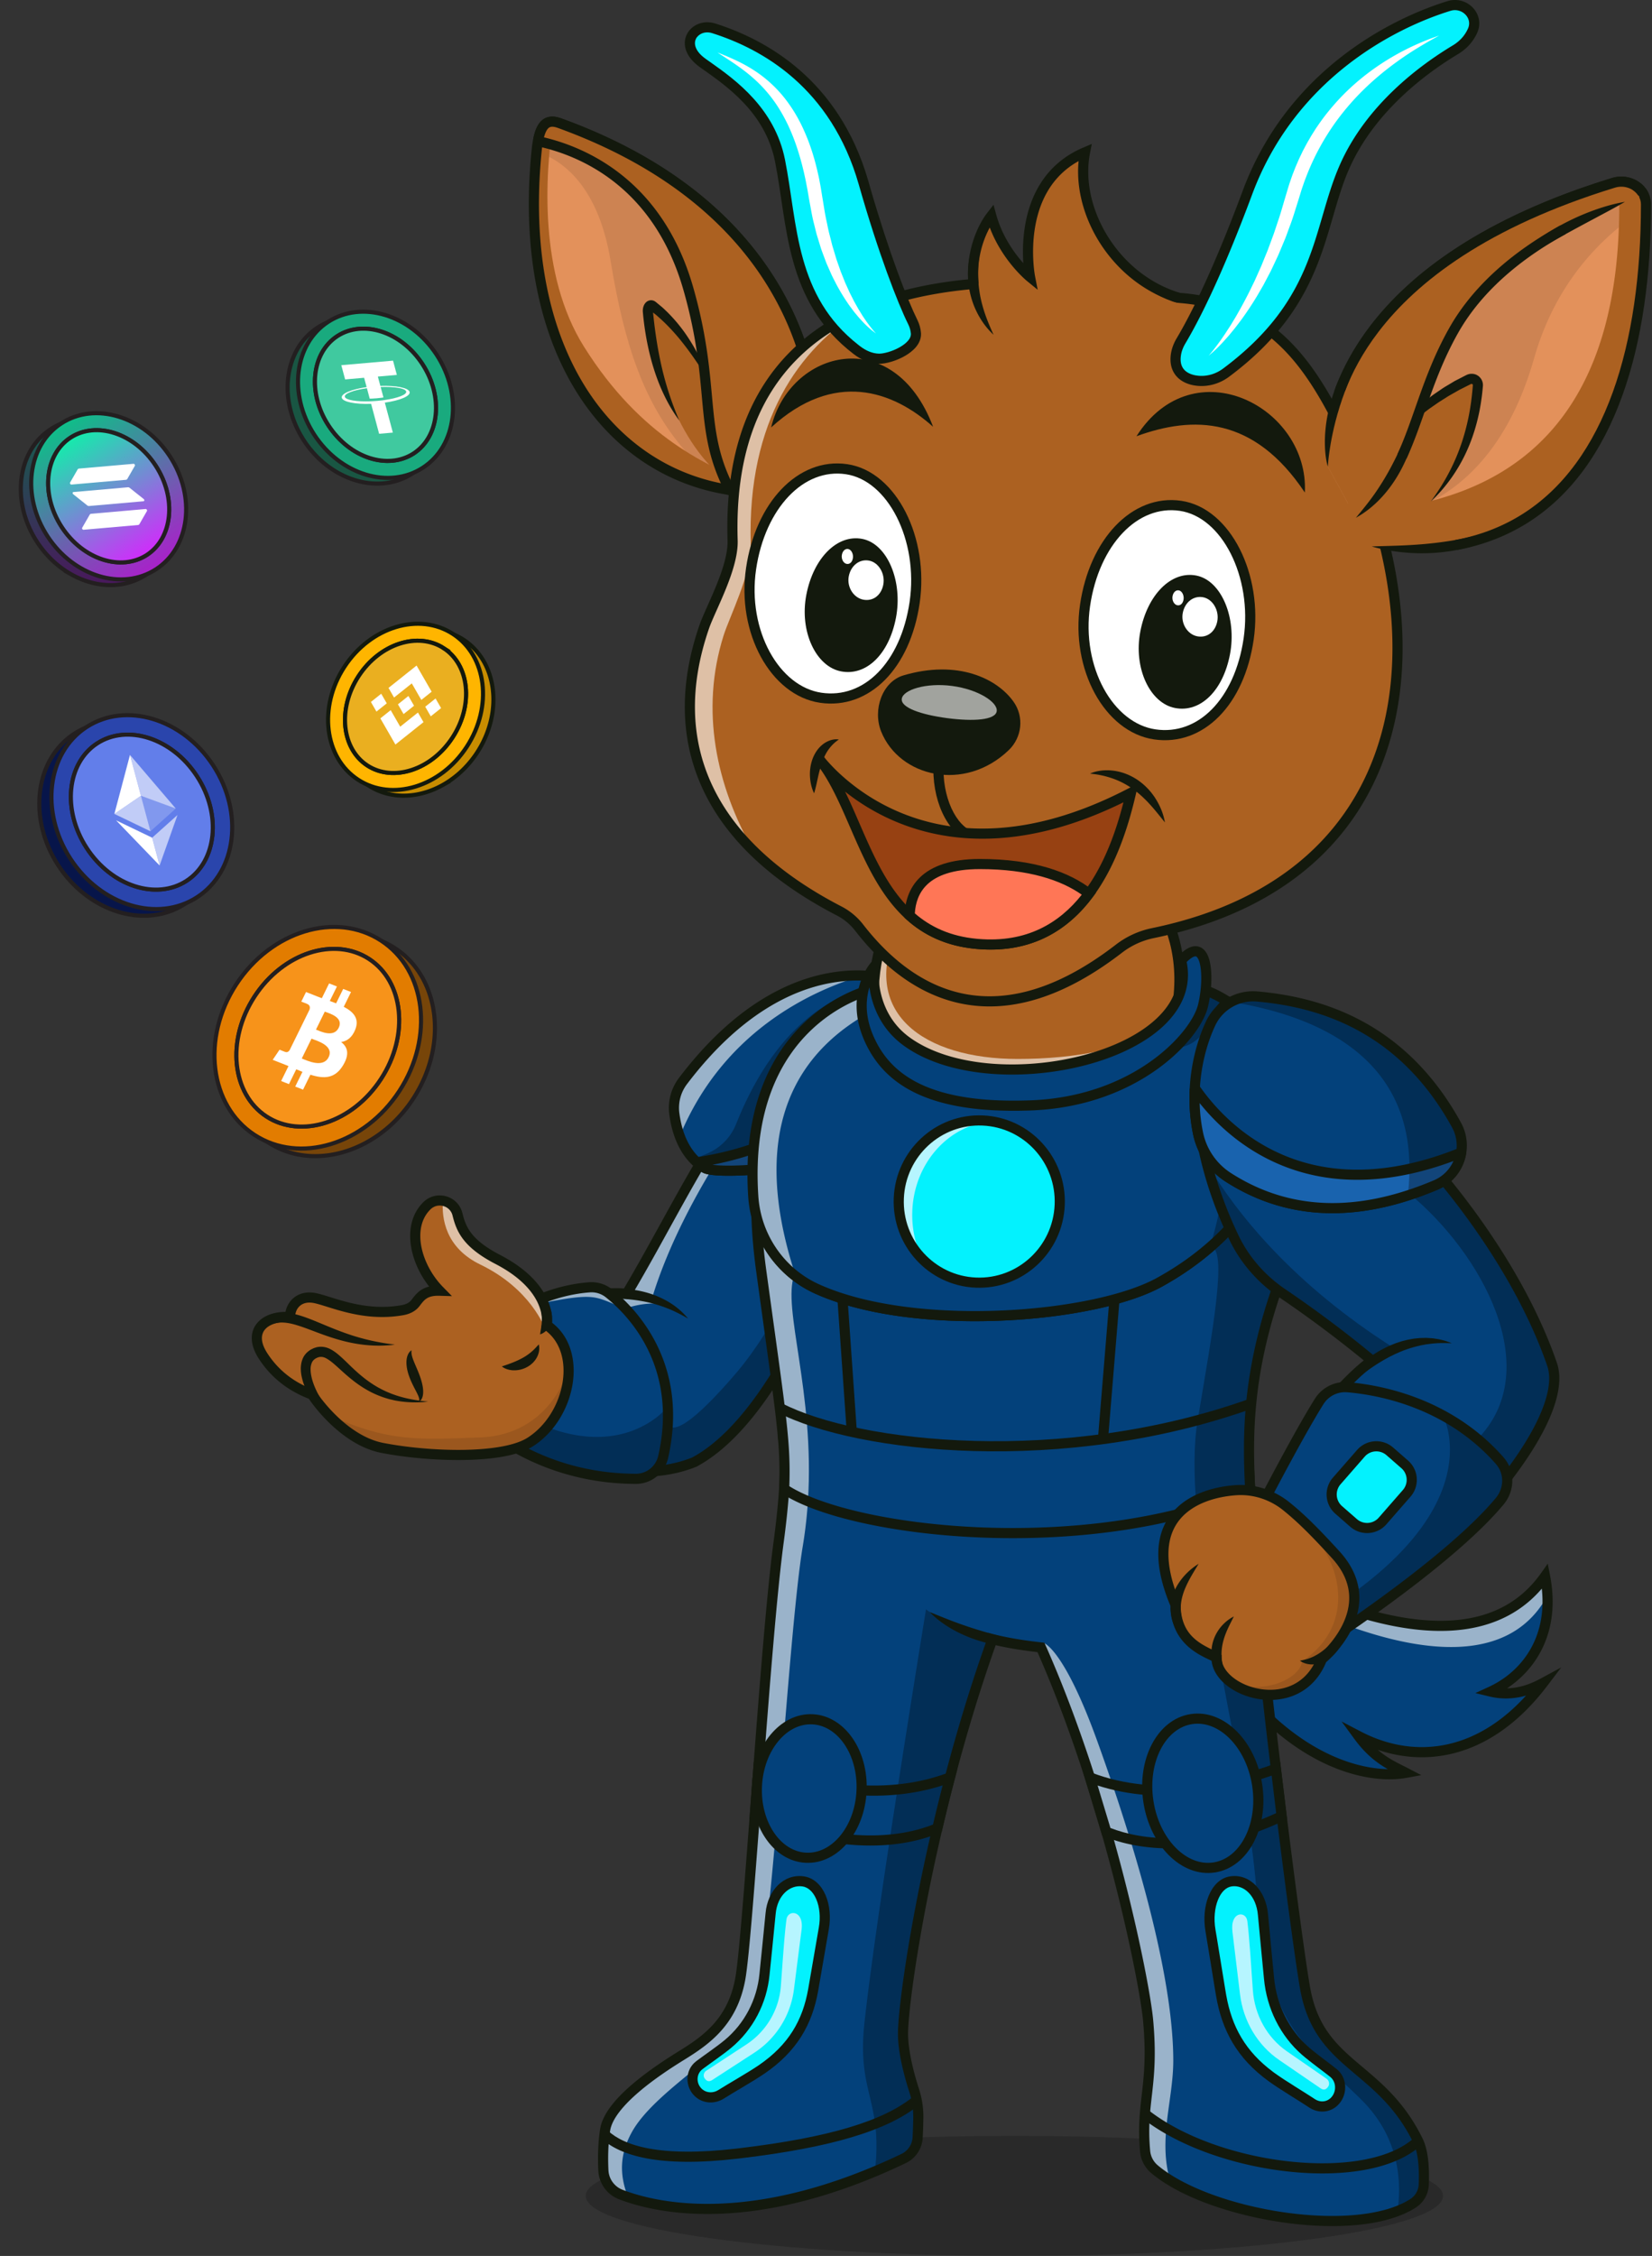 <svg xmlns="http://www.w3.org/2000/svg" width="403" height="550" fill="none" viewBox="0 0 403 550"><rect x="0" y="0" width="403" height="550" fill="#333333" stroke="none"/><path fill="#000" fill-opacity=".2" d="M247.453 550c57.75 0 104.566-6.551 104.566-14.632 0-8.082-46.816-14.633-104.566-14.633s-104.566 6.551-104.566 14.633S189.703 550 247.453 550"/><path fill="#03417b" d="M279.886 365.995s71.897 53.735 97.019 18.295c2.827 14.475-4.401 24.052-13.25 28.121 5.755 1.393 10.445-.84 12.758-2.088-13.78 18.135-30.984 20.24-45.007 12.929 4.157 5.676 8.16 7.195 11.553 8.965-12.943 2.376-44.592-6.429-63.073-66.222"/><path fill="#fff" fill-opacity=".6" d="M377.487 389.02c-16.64 30.617-74.348-2.519-96.175-18.591a199 199 0 0 1-1.426-4.434s71.897 53.735 97.019 18.295q.477 2.46.582 4.73"/><path fill="#13190d" d="m280.627 365.005-.74.99zl.002.001.009.007.037.028.151.111q.202.149.598.436c.527.381 1.306.936 2.306 1.632a223 223 0 0 0 8.441 5.571c7.101 4.463 16.813 10.037 27.289 14.504 10.495 4.475 21.661 7.799 31.695 7.851 9.988.053 18.756-3.126 24.742-11.571l1.669-2.355.553 2.833c2.571 13.162-2.867 22.537-10.487 27.56 3.599-.07 6.495-1.461 8.195-2.378l5.026-2.71-3.455 4.546c-7.028 9.25-15.003 14.502-23.106 16.461-6.182 1.493-12.368 1.052-18.17-.917 2.59 2.244 5.065 3.283 7.409 4.506l3.189 1.662-3.537.65c-13.81 2.535-45.898-6.963-64.477-67.073l-1.123-3.63zm1.567 4.158c16.606 50.485 42.629 61.906 56.347 62.151-2.523-1.436-5.311-3.481-8.131-7.331l-3.133-4.278 4.702 2.451c6.78 3.535 14.282 4.773 21.732 2.972 6.306-1.524 12.661-5.246 18.559-11.743-2.454.698-5.503 1.051-8.905.228l-3.461-.838 3.235-1.487c7.804-3.588 14.311-11.68 12.977-23.979-6.473 7.538-15.341 10.36-24.974 10.31-10.512-.055-22.031-3.521-32.651-8.049-10.638-4.536-20.471-10.182-27.636-14.686a225 225 0 0 1-8.536-5.634q-.062-.044-.125-.087"/><path fill="#03417b" d="M210.952 245.436c-27.35 6.758-41.001 41.295-58.054 69.963-10.423-.657-21.992 2.497-31.223 10.888-1.638 6.533-3.662 18.962-3.662 18.962s28.86 20.267 51.378 11.206c23.063-12.371 40.058-62.809 44.822-85.56-1.321-23.512 2.912-23.701-3.261-25.459"/><path fill="#000" fill-opacity=".3" d="M214.213 270.895c-4.764 22.751-21.759 73.189-44.822 85.56-22.518 9.064-51.378-11.206-51.378-11.206s.126-.783.343-2.061a87 87 0 0 1 3.926-1.077c27.204 17.839 40.419 1.064 40.419 1.064s-3.445 15.151 16.591-8.083c16.204-18.789 28.196-54.884 34.748-78.513-.134 3.426-.178 8.038.173 14.316"/><path fill="#fff" fill-opacity=".6" d="M162.509 318.059c-.376-.085-4.525-.932-9.943.956v.549c-.81-.827-4.236-2.346-6.274-2.942-1.305-.379-2.723-.547-5.017-.368a43 43 0 0 1 11.624-.855c14.173-23.822 25.992-51.696 45.279-64.317-11.984 14.244-31.163 39.72-38.993 65.004.211.893 3.019 1.866 3.324 1.973"/><path fill="#13190d" d="M211.289 244.246c.776.221 1.465.438 2.036.7.583.268 1.119.616 1.529 1.144.806 1.036.841 2.418.782 3.964-.124 3.272-.846 9.093-.19 20.771l.009.163-.033.16c-2.4 11.458-7.866 29.842-15.634 46.931-3.885 8.546-8.358 16.799-13.332 23.709-4.964 6.898-10.483 12.538-16.483 15.756l-.06.033-.063.025c-11.707 4.711-24.93 1.766-35.045-2.202-5.086-1.995-9.454-4.274-12.549-6.054a84 84 0 0 1-3.63-2.205 49 49 0 0 1-.976-.642l-.257-.174-.067-.047-.018-.012-.005-.004-.002-.001.71-1.012-1.22-.199v-.003l.001-.007.005-.027.017-.106.067-.408a461 461 0 0 1 1.131-6.502c.71-3.924 1.632-8.701 2.462-12.011l.091-.363.277-.251c9.281-8.436 20.853-11.726 31.373-11.248 4.111-6.953 8.026-14.227 12.02-21.402 4.108-7.381 8.291-14.639 12.808-21.221 9.016-13.14 19.488-23.776 33.611-27.266l.319-.079zm-.361 2.47c-13.07 3.35-23.009 13.304-31.847 26.184-4.447 6.481-8.583 13.655-12.685 21.024-4.093 7.354-8.162 14.919-12.437 22.107l-.386.649-.754-.047c-10.023-.632-21.125 2.364-30.036 10.319-.785 3.206-1.654 7.708-2.338 11.486a460 460 0 0 0-1.085 6.23q.256.169.604.394a83 83 0 0 0 3.525 2.14c3.02 1.737 7.275 3.958 12.218 5.897 9.924 3.892 22.361 6.548 33.156 2.234 5.51-2.973 10.745-8.263 15.586-14.989 4.849-6.737 9.246-14.835 13.088-23.288 7.652-16.834 13.05-34.954 15.431-46.258-.649-11.723.078-17.712.197-20.837.063-1.66-.085-2.125-.262-2.353-.082-.106-.238-.244-.61-.415-.329-.151-.765-.3-1.365-.477m-92.917 98.533-.71 1.011-.635-.445.125-.765z"/><path fill="#13190d" d="M135.149 318.044c1.244-.766 2.588-1.357 3.956-1.871 1.371-.511 2.78-.92 4.212-1.241 2.865-.632 5.835-.915 8.805-.731 2.962.184 5.937.805 8.668 2.022 1.362.607 2.67 1.335 3.86 2.214 1.187.885 2.272 1.888 3.195 3.02-1.272-.72-2.522-1.393-3.808-1.97a32 32 0 0 0-3.92-1.44c-2.649-.799-5.385-1.2-8.143-1.379-2.761-.173-5.553-.077-8.355.176-2.808.255-5.61.676-8.47 1.2"/><path fill="#03417b" d="M148.538 315.301c5.33 4.231 18.391 17.231 13.245 39.894-.706 3.112-3.456 5.349-6.649 5.343-26.311-.046-40.723-16.239-40.723-16.239l3.887-19.424s10.816-9.937 25.512-11.025c1.7-.124 3.393.39 4.728 1.451"/><path fill="#000" fill-opacity=".3" d="M162.904 347.277a46.4 46.4 0 0 1-1.121 7.92c-.706 3.113-3.456 5.349-6.648 5.344-24.888-.044-39.13-14.539-40.597-16.105a82 82 0 0 1 7.744-2.324c27.204 17.838 40.419 1.063 40.419 1.063s-.624 2.739.203 4.102"/><path fill="#fff" fill-opacity=".6" d="M152.568 319.015v.55c-.81-.827-4.236-2.347-6.275-2.943-2.467-.717-5.343-.678-13.753 1.025q.14-.667.283-1.322c3.283-1.228 6.992-2.176 10.987-2.472a6.8 6.8 0 0 1 4.73 1.448 38.4 38.4 0 0 1 4.028 3.714"/><path fill="#13190d" d="M143.719 312.617a8.05 8.05 0 0 1 5.587 1.715l.263.212c5.65 4.574 18.635 17.952 13.419 40.924-.832 3.665-4.074 6.313-7.857 6.307-13.418-.024-23.812-4.167-30.853-8.308-3.519-2.07-6.203-4.141-8.012-5.701a40 40 0 0 1-2.057-1.894 28 28 0 0 1-.53-.542l-.138-.15-.038-.041-.011-.012-.004-.004-.001-.001c0-.001-.001-.001.923-.823l-.924.822-.409-.461 4.087-20.423.297-.272.836.91c-.798-.869-.834-.909-.835-.911v-.001l.003-.002.008-.007.028-.026.103-.092q.135-.119.389-.335c.339-.285.835-.691 1.474-1.178a51.5 51.5 0 0 1 5.458-3.623c4.638-2.677 11.198-5.52 18.793-6.083zm4.049 3.652a5.58 5.58 0 0 0-3.868-1.186c-7.101.526-13.296 3.195-17.74 5.759a49 49 0 0 0-5.193 3.447 35 35 0 0 0-1.54 1.239l-3.679 18.384.204.206a38 38 0 0 0 1.928 1.775c1.715 1.478 4.279 3.458 7.652 5.442 6.743 3.967 16.711 7.944 29.604 7.967 2.602.004 4.859-1.82 5.44-4.381h.001c4.992-21.989-7.645-34.553-12.809-38.652"/><path fill="#03417b" d="M218.379 239.209s-25.611-10.113-51.76 24.33a10.85 10.85 0 0 0-2.126 7.937c1.104 8.468 5.146 11.99 7.47 13.295 2.225 1.25 16.462.714 26.688-1.951a19.1 19.1 0 0 0 10.255-6.731c9.182-11.802 9.473-26.391 9.473-36.88"/><path fill="#000" fill-opacity=".3" d="M220.745 240.152s-.915 1.827-2.437 4.876c-3.92 7.841-11.868 23.767-18.66 37.504q-.491.159-.994.288c-10.226 2.665-24.463 3.201-26.691 1.951-.788-.442-1.774-1.14-2.775-2.201a52 52 0 0 0 3.663-1.489 13 13 0 0 0 6.698-6.997c12.514-31.333 32.094-34.116 38.828-34.086 1.505.005 2.368.154 2.368.154"/><path fill="#fff" fill-opacity=".6" d="M210.423 237.849c-11.8 3.459-33.883 13.209-44.601 39.158-.582-1.555-1.049-3.385-1.329-5.53a10.82 10.82 0 0 1 2.126-7.937c17.223-22.685 34.213-26.042 43.804-25.691"/><path fill="#13190d" d="M202.081 237.242c4.987-.916 9.143-.724 12.066-.298 1.461.213 2.615.485 3.412.707a18 18 0 0 1 1.171.37l.07.026.028.011.003.001c.001 0 .001.003-.452 1.15l.454-1.15.782.309v.841c0 10.464-.262 25.465-9.734 37.64a20.33 20.33 0 0 1-10.919 7.168c-5.212 1.358-11.411 2.167-16.581 2.481-2.587.157-4.941.192-6.805.105a22 22 0 0 1-2.443-.227c-.645-.103-1.296-.257-1.776-.527-2.655-1.491-6.934-5.348-8.091-14.212v-.001a12.08 12.08 0 0 1 2.368-8.843v-.001c13.241-17.441 26.441-23.711 36.447-25.55m11.709 2.149c-2.697-.394-6.578-.578-11.262.283-9.337 1.716-22.016 7.611-34.924 24.613a9.6 9.6 0 0 0-1.886 7.03l.052.375c1.119 7.794 4.835 10.899 6.798 12.001.076.043.357.146.956.242a20 20 0 0 0 2.167.199c1.75.081 4.012.05 6.54-.104 5.061-.308 11.093-1.099 16.107-2.406h.001a17.85 17.85 0 0 0 9.591-6.294c8.642-11.109 9.187-24.812 9.211-35.227q-.115-.034-.246-.07a25 25 0 0 0-3.105-.642"/><path fill="#1963ae" d="M218.379 239.209c0 10.49-.292 25.078-9.471 36.881a19.08 19.08 0 0 1-10.255 6.73c-10.226 2.665-24.463 3.201-26.691 1.951-.5-.28-1.077-.659-1.684-1.173a.158.158 0 0 1 .077-.275c17.009-2.637 43.449-11.973 47.213-44.38.53.156.811.266.811.266"/><path fill="#000" fill-opacity=".3" d="M218.379 239.209q0 .39-.003.789c0 1.596-.014 3.28-.069 5.03-.299 9.668-1.819 21.314-9.399 31.062a19.07 19.07 0 0 1-10.255 6.73c-10.226 2.665-24.463 3.201-26.691 1.951a10 10 0 0 1-1.016-.651 10 10 0 0 1-.668-.522c-.104-.085-.057-.253.077-.275 16.819-2.604 42.864-11.767 47.078-43.311q.074-.529.135-1.069c.53.156.811.266.811.266"/><path fill="#13190d" d="M217.918 237.757c.284.084.504.157.657.209l.179.064.051.019.016.006.005.002.002.001h.002l-.387.987.387-.987.785.308v.843c0 10.464-.262 25.465-9.73 37.64h-.001a20.32 20.32 0 0 1-10.92 7.168c-5.211 1.358-11.41 2.167-16.58 2.481-2.588.157-4.942.192-6.807.106a23 23 0 0 1-2.443-.228c-.645-.103-1.296-.257-1.777-.527a12 12 0 0 1-1.877-1.307c-.925-.781-.474-2.247.672-2.438l.007-.001.007-.001c8.402-1.303 19.049-4.251 28.034-10.804 8.944-6.523 16.3-16.656 18.14-32.498l.169-1.459zm-1.023 10.864c-3.296 11.302-9.725 19.195-17.238 24.675-8.276 6.035-17.823 9.114-25.854 10.679.517.07 1.15.124 1.889.159 1.751.081 4.013.05 6.542-.104 5.061-.307 11.093-1.099 16.107-2.406a17.85 17.85 0 0 0 9.592-6.294c6.435-8.274 8.379-17.987 8.962-26.709"/><path fill="#ac6121" d="M133.4 323.089s1.816-8.879-11.964-16.033c-7.503-3.896-8.935-7.346-9.839-11.009-.824-3.335-4.978-4.494-7.437-2.096-5.197 5.069-2.807 14.751 3.061 20.723-3.627-.107-4.676 1.451-5.882 3.022-.767.998-1.931 1.517-3.17 1.729-10.383 1.785-19.103-2.778-22.655-3.088-3.73-.325-4.31 3.112-4.717 4.78-6.047-.525-9.976 2.857-6.61 9.489 3.368 6.632 11.2 9.069 13.154 9.874 1.797 2.761 3.28 4.665 4.605 6.132a20.47 20.47 0 0 0 11.283 6.379c11.311 2.204 29.385 2.863 36.116-1.428 9.924-6.319 13.025-22.369 4.055-28.474"/><path fill="#000" fill-opacity=".1" d="M138.703 334.561c-.131 6.38-3.593 13.331-9.354 17.004-6.731 4.291-24.806 3.632-36.117 1.428a20.46 20.46 0 0 1-11.283-6.379c-.398-.44-.808-.92-1.239-1.451 14.149 6.479 22.091 5.797 36.386 5.281 17.011-.613 21.352-16.009 21.352-16.009z" opacity=".98"/><path fill="#fff" fill-opacity=".6" d="m133.409 323.048-.585.607s-3.355-9.418-15.644-15.352c-8.566-4.138-9.45-11.349-9.135-15.555 1.635.283 3.099 1.461 3.553 3.299.904 3.665 2.335 7.113 9.838 11.009 13.242 6.874 12.083 15.341 11.973 15.992"/><path fill="#13190d" d="M103.298 293.066c3.133-3.056 8.444-1.591 9.5 2.685.435 1.761.966 3.345 2.22 4.953 1.264 1.623 3.335 3.358 6.988 5.255 7.108 3.69 10.329 7.903 11.725 11.33.694 1.702.922 3.175.973 4.242.018.38.013.708 0 .976 4.526 3.479 5.878 9.319 4.975 14.935-.942 5.867-4.37 11.791-9.666 15.166-1.88 1.199-4.454 1.999-7.338 2.518-2.903.522-6.218.777-9.65.825-6.86.098-14.291-.626-20.03-1.743-4.476-.872-8.427-3.481-11.478-6.199-2.868-2.555-5.026-5.283-6.176-6.983-2.222-.9-7.77-3.158-11.98-9.424l-.21-.319c-2.209-3.396-2.268-6.535-.39-8.753 1.533-1.811 4.11-2.684 6.89-2.694a5.9 5.9 0 0 1 1.405-2.852c1.133-1.258 2.867-2.049 5.107-1.855 1.046.091 2.362.484 3.76.917 1.45.45 3.096.982 4.953 1.45 3.7.932 8.153 1.585 13.077.711h.003c1.061-.186 1.891-.598 2.403-1.264.564-.735 1.257-1.708 2.332-2.419a6.2 6.2 0 0 1 2.004-.856c-2.222-2.829-3.779-6.176-4.37-9.476-.728-4.062-.01-8.217 2.973-11.126m7.1 3.278c-.592-2.395-3.589-3.248-5.374-1.508-2.215 2.16-2.9 5.38-2.266 8.92.635 3.538 2.573 7.23 5.345 10.052l2.155 2.193-3.073-.091c-1.621-.048-2.523.276-3.131.677-.657.435-1.092 1.025-1.734 1.862v.001c-1.021 1.328-2.52 1.944-3.937 2.192-5.394.956-10.223.231-14.111-.749-1.938-.488-3.664-1.046-5.08-1.485-1.47-.456-2.514-.752-3.243-.815-1.49-.13-2.457.381-3.055 1.046-.636.705-.912 1.646-.863 2.4l.093 1.437-1.433-.125c-2.806-.243-4.998.541-6.043 1.777-.93 1.098-1.27 2.967.576 5.807 3.767 5.793 8.787 7.882 11.003 8.781l.404.165.356.146.21.323c.976 1.501 3.09 4.251 5.965 6.813 2.84 2.53 6.33 4.794 10.126 5.581l.18.037c5.573 1.085 12.834 1.793 19.522 1.698 3.343-.047 6.516-.295 9.247-.787 2.753-.495 4.962-1.222 6.447-2.169 4.625-2.947 7.708-8.209 8.554-13.473.847-5.271-.575-10.245-4.533-12.939l-.68-.463.164-.805v.002l-.001.003.007-.042q.01-.066.026-.221c.018-.206.033-.524.013-.936-.039-.821-.217-2.015-.793-3.427-1.123-2.757-3.816-6.486-10.265-9.906l-.309-.163c-3.85-1.999-6.247-3.936-7.8-5.929-1.564-2.006-2.2-3.979-2.669-5.88"/><path fill="#13190d" d="M131.667 316.234c.879.407 1.541 1.047 2.06 1.811.508.766.849 1.695.904 2.684a4.9 4.9 0 0 1-.698 2.841c-.516.824-1.255 1.461-2.184 1.753.137-.962.305-1.731.368-2.448.074-.712.08-1.346.044-2.003a24 24 0 0 0-.233-2.099c-.099-.761-.245-1.563-.261-2.539M131.435 327.765c.275 1.055.061 2.192-.47 3.178-.533.989-1.39 1.803-2.362 2.333a6.56 6.56 0 0 1-3.146.81c-.269 0-.538-.011-.808-.055-.134-.022-.266-.038-.398-.063l-.393-.104a4 4 0 0 1-1.44-.734 42 42 0 0 0 2.707-.961 22 22 0 0 0 2.285-1.061 13 13 0 0 0 2.022-1.354c.66-.531 1.267-1.176 2.003-1.989M102.249 341.675a2 2 0 0 0-.022-.802 4 4 0 0 0-.25-.698c-.198-.451-.434-.898-.673-1.357-.478-.918-.962-1.871-1.358-2.904-.392-1.03-.714-2.138-.785-3.344-.03-.601.003-1.23.181-1.843.179-.604.52-1.206 1.041-1.525a4.2 4.2 0 0 0 .173 1.577c.138.475.314.931.506 1.393.379.923.813 1.863 1.192 2.863.379.997.723 2.055.899 3.211.079.58.121 1.19.027 1.819a3 3 0 0 1-.28.926 1.53 1.53 0 0 1-.651.684M96.332 327.814c-4.044.552-8.23.193-12.236-.799-2.003-.495-3.965-1.143-5.874-1.846-.956-.347-1.898-.718-2.835-1.061a48 48 0 0 0-2.783-.97c-1.838-.577-3.665-.917-5.33-.555-.105.025-.212.036-.313.069l-.308.093c-.209.053-.404.143-.604.226a5 5 0 0 0-1.072.596c-.615.475-1.036 1.088-1.19 1.879a4.5 4.5 0 0 0-.076 1.258c.024.44.101.893.211 1.349.214.912.566 1.822.973 2.715.818 1.791 1.884 3.505 3.077 5.154-1.6-1.278-2.965-2.836-4.138-4.561-.569-.876-1.088-1.802-1.464-2.827a8.5 8.5 0 0 1-.44-1.61 6 6 0 0 1-.066-1.764c.072-.604.231-1.23.539-1.796a5.2 5.2 0 0 1 1.184-1.478c.47-.402.983-.74 1.508-.979.261-.123.52-.252.8-.343l.412-.148c.137-.05.28-.077.423-.116 1.132-.296 2.313-.332 3.423-.219 1.115.12 2.17.384 3.182.692 2.019.637 3.884 1.448 5.741 2.214.926.393 1.852.761 2.778 1.132q1.389.545 2.794 1.036c3.742 1.31 7.635 2.184 11.684 2.659"/><path fill="#13190d" d="M104.43 341.706a25.8 25.8 0 0 1-7.618-.19c-.322-.044-.635-.121-.948-.192-.313-.077-.632-.14-.945-.225-.62-.182-1.247-.36-1.854-.594a22 22 0 0 1-3.544-1.64c-2.275-1.283-4.308-2.959-6.171-4.662-.937-.841-1.84-1.698-2.756-2.385-.456-.33-.909-.626-1.343-.81-.434-.173-.822-.231-1.209-.179-.192.008-.395.093-.602.151-.2.11-.442.195-.59.322-.335.233-.605.516-.772.914a4 4 0 0 0-.308 1.374 7.8 7.8 0 0 0 .127 1.61c.186 1.107.57 2.225 1.046 3.313a25 25 0 0 0 1.7 3.176c2.614 4.08 6.147 7.707 10.597 10.091-2.44-.687-4.714-1.956-6.775-3.486a27.5 27.5 0 0 1-5.426-5.509 23.4 23.4 0 0 1-2.066-3.343c-.599-1.181-1.088-2.44-1.376-3.8l-.102-.513-.063-.531-.03-.266-.011-.275c-.006-.184-.014-.365-.011-.549.025-.745.151-1.525.473-2.289.313-.766.912-1.467 1.601-1.942.35-.267.7-.404 1.058-.583.393-.134.78-.277 1.217-.318.857-.116 1.747.055 2.473.362.722.313 1.318.72 1.87 1.138 1.072.851 1.979 1.744 2.88 2.615a61 61 0 0 0 2.706 2.511c.923.791 1.879 1.536 2.885 2.209.255.162.502.338.76.495l.778.467c.533.285 1.06.585 1.613.838.54.274 1.11.491 1.673.73.283.116.574.206.862.314.289.104.577.206.874.288 2.34.739 4.811 1.137 7.327 1.363"/><path fill="#ac6121" d="M213.175 240.732c.816-21.303 16.907-38.05 37.765-38.05s38.103 16.508 36.702 38.6c-1.786 28.168-15.844 38.6-36.702 38.6s-38.811-11.836-37.765-39.15"/><path fill="#fff" fill-opacity=".6" d="M286.873 248.406c-3.586 22.824-16.94 31.476-35.936 31.476-20.855 0-38.808-11.836-37.762-39.15.465-12.148 5.899-22.816 14.352-29.742-3.167 4.341-5.78 9.341-8.272 14.618-10.165 21.553 6.456 32.564 28.968 32.564 13.902 0 28.817-2.376 38.65-9.766"/><path fill="#13190d" d="M250.939 201.445c21.52 0 39.385 17.062 37.935 39.915-.904 14.264-4.929 24.256-11.573 30.674-6.651 6.424-15.735 9.084-26.362 9.084-10.647 0-20.679-3.021-27.931-9.656-7.279-6.661-11.604-16.825-11.069-30.777.839-21.902 17.415-39.24 39-39.24m0 2.473c-20.131 0-35.736 16.158-36.529 36.861-.512 13.362 3.617 22.773 10.267 28.859 6.678 6.11 16.052 9.007 26.262 9.007 10.231 0 18.605-2.556 24.644-8.389 6.046-5.841 9.942-15.148 10.824-29.053 1.353-21.329-15.273-37.285-35.468-37.285"/><path fill="#03417b" d="M191.268 351.846s1.104 6.124-1.33 24.157c-3.327 24.682-7.439 96.124-9.363 106.517s-8.288 14.891-14.288 18.591c-6.001 3.701-17.597 11.388-18.666 18.133-.563 3.552-.558 7.239-.428 9.931a6.62 6.62 0 0 0 4.252 5.858c8.797 3.373 32.271 8.767 69.002-8.792a6.02 6.02 0 0 0 3.41-5.129c.099-1.975.143-3.566.159-4.822a20.7 20.7 0 0 0-1.005-6.61c-1.028-3.17-2.569-8.634-2.72-13.247-.333-10.253 10.552-81.544 36.234-130.062-21.599-1.252-65.257-14.525-65.257-14.525"/><path fill="#fff" fill-opacity=".6" d="M195.83 376.982c-3.797 22.772-7.781 105.247-12.646 114.006-4.866 8.755-23.432 18.728-29.018 28.775-2.686 4.838-3.354 9.868-.95 15.902a43 43 0 0 1-1.767-.632 6.63 6.63 0 0 1-4.253-5.86c-.129-2.693-.134-6.38.429-9.932 1.069-6.745 12.665-14.432 18.665-18.132 6.001-3.701 12.363-8.198 14.289-18.589 1.923-10.393 6.033-81.837 9.363-106.517 2.432-18.033 1.327-24.157 1.327-24.157s2.247.684 5.973 1.753c.264 7.228-.028 15.077-1.412 23.383"/><path fill="#000" fill-opacity=".3" d="M223.017 509.681a20.8 20.8 0 0 1 1.005 6.61 129 129 0 0 1-.159 4.821 6.02 6.02 0 0 1-3.41 5.13 154 154 0 0 1-7.013 3.145c1.934-17.503-4.426-18.97-2.561-36.199 2.951-27.234 14.745-99.522 19.951-130.959 9.391 2.068 18.704 3.736 25.701 4.14-25.682 48.518-36.567 119.811-36.234 130.064.148 4.613 1.692 10.077 2.72 13.248"/><path fill="#13190d" d="m191.628 350.663-.359 1.182.36-1.182h.001l.006.002.023.007.093.028.368.111a605.154 605.154 0 0 0 6.647 1.939 651 651 0 0 0 17.336 4.69c13.622 3.477 29.829 7.078 40.495 7.696l1.921.112-.9 1.701c-12.77 24.124-21.883 53.96-27.762 79.083-2.938 12.554-5.064 23.912-6.434 32.764-1.377 8.896-1.974 15.164-1.896 17.596.145 4.427 1.638 9.751 2.661 12.906l.067.213a21.9 21.9 0 0 1 .998 6.792v.003a132 132 0 0 1-.16 4.867 7.26 7.26 0 0 1-4.112 6.183c-36.464 17.43-60.121 12.486-69.54 8.995l-.437-.165a7.86 7.86 0 0 1-5.045-6.952c-.131-2.733-.14-6.514.442-10.184l.031-.186c.348-1.91 1.385-3.784 2.734-5.534 1.402-1.819 3.208-3.59 5.137-5.235 3.857-3.291 8.321-6.178 11.335-8.037 5.93-3.657 11.899-7.909 13.722-17.763.467-2.523 1.08-8.861 1.79-17.434.708-8.54 1.506-19.21 2.348-30.335 1.683-22.226 3.546-46.302 5.216-58.688v-.001c1.211-8.974 1.539-14.961 1.567-18.685.013-1.861-.048-3.155-.11-3.974a19 19 0 0 0-.086-.88l-.027-.193-.006-.039v-.002l-.359-1.99zm1.046 2.892c.051.871.091 2.06.079 3.616-.028 3.846-.366 9.939-1.589 18.997-1.657 12.296-3.514 36.282-5.2 58.545-.842 11.12-1.641 21.801-2.349 30.352-.706 8.516-1.328 15.005-1.823 17.68-2.023 10.931-8.785 15.674-14.856 19.418-2.986 1.842-7.32 4.649-11.028 7.813-1.854 1.582-3.523 3.229-4.783 4.864-1.27 1.647-2.06 3.199-2.282 4.596v.001c-.544 3.434-.542 7.027-.415 9.678l.013.199a5.39 5.39 0 0 0 3.448 4.564c8.485 3.254 31.605 8.657 68.026-8.753h.001a4.78 4.78 0 0 0 2.707-4.076c.098-1.96.142-3.535.158-4.775a19.4 19.4 0 0 0-.946-6.213c-1.032-3.186-2.622-8.79-2.779-13.588v-.001c-.087-2.695.551-9.182 1.924-18.054 1.38-8.914 3.518-20.334 6.47-32.949 5.766-24.64 14.655-53.915 27.106-78-10.876-.911-26.223-4.356-39.064-7.633a655 655 0 0 1-22.655-6.232zm-2.622-1.491v-.001zm0-.002zl-.001-.002z"/><path fill="#13190d" d="M224.421 513.014c-7.926 6.517-21.995 10.569-43.515 13.152l-1.03.122c-18.998 2.213-28.577-.663-33.252-5.01l1.683-1.811c3.841 3.571 12.45 6.558 31.283 4.365l1.03-.122c21.5-2.582 34.908-6.585 42.23-12.606z"/><path fill="#03417b" d="M231.736 433.342a486 486 0 0 0-3.074 12.388c-7.77 3.237-22.116 5.706-44.543-2.983.283-3.762.574-7.63.871-11.528 11.69 4.209 30.048 8.44 46.746 2.123"/><path fill="#fff" fill-opacity=".6" d="M190.43 433.007c-.327 3.915-.657 7.819-.987 11.649a109 109 0 0 1-5.324-1.909c.283-3.762.574-7.63.871-11.528a103 103 0 0 0 5.44 1.788"/><path fill="#000" fill-opacity=".3" d="m231.737 433.342-.413 1.58q-.406 1.575-.799 3.134a168 168 0 0 0-.387 1.555q-.187.746-.366 1.484-.198.8-.387 1.596-.185.766-.366 1.525l-.357 1.514c-2.917 1.214-6.761 2.321-11.613 2.769.607-4.003 1.234-8.091 1.871-12.223 4.289-.42 8.605-1.343 12.817-2.934"/><path fill="#13190d" d="M185.409 430.055c11.611 4.181 29.614 8.287 45.889 2.131l2.241-.848-.608 2.318a487 487 0 0 0-3.066 12.356l-.144.616-.584.243c-8.098 3.373-22.777 5.819-45.465-2.972l-.855-.331.069-.914c.283-3.761.574-7.63.871-11.529l.123-1.62zm.692 2.864c-.231 3.037-.458 6.05-.68 9.002 21.112 7.985 34.706 5.847 42.184 2.902a490 490 0 0 1 2.352-9.549c-15.772 5.091-32.568 1.512-43.856-2.355"/><path fill="#03417b" d="M210.17 436.631c.431-9.321-4.932-17.142-11.98-17.468s-13.111 6.966-13.542 16.288 4.933 17.141 11.981 17.467c7.047.326 13.11-6.966 13.541-16.287"/><path fill="#13190d" d="M198.132 420.399c-3.052-.142-5.981 1.36-8.244 4.081s-3.801 6.611-4.005 11.028.968 8.432 2.97 11.351c2.002 2.918 4.78 4.684 7.832 4.825 3.053.141 5.982-1.36 8.245-4.081s3.801-6.612 4.005-11.029-.968-8.431-2.97-11.35-4.78-4.684-7.833-4.825m.115-2.47c3.995.185 7.422 2.493 9.757 5.896s3.628 7.959 3.401 12.864c-.227 4.904-1.936 9.321-4.574 12.494s-6.264 5.155-10.26 4.971-7.423-2.493-9.757-5.897c-2.334-3.403-3.628-7.959-3.401-12.863s1.936-9.322 4.574-12.495 6.264-5.155 10.26-4.97"/><path fill="#03f2fe" d="M187.992 466.486c-.337 3.723-1.131 11.154-1.494 14.871-.646 6.624-3.827 12.743-8.951 16.987-2.019 1.673-5.253 3.857-6.978 5.179-2.135 1.634-2.151 4.863-.168 6.681 1.525 1.399 3.77 1.492 5.514.382 2.459-1.563 7.165-4.203 9.929-6.096 7.552-5.176 11.116-11.44 12.517-19.278.673-3.761 1.928-11.294 2.604-15.055.987-5.487-1.137-10.943-5.082-11.482-3.943-.538-7.435 2.808-7.891 7.811"/><path fill="#b6f5ff" d="M171.909 506.724c.283.379.846 1.027 1.849.379 2.558-1.657 7.671-4.973 10.228-6.632a21.62 21.62 0 0 0 9.685-15.396l1.857-14.534c.673-4.851-3.322-5.055-3.668-2.582-.478 3.437-.931 10.264-1.365 16.179a18.75 18.75 0 0 1-8.432 14.313c-2.442 1.599-7.33 4.797-9.775 6.399-.626.409-.827 1.275-.379 1.874"/><path fill="#13190d" d="M186.76 466.375c.496-5.448 4.417-9.589 9.289-8.924l.119.018c2.491.391 4.256 2.29 5.242 4.608 1.007 2.366 1.301 5.35.771 8.299-.337 1.874-.819 4.691-1.302 7.517-.482 2.821-.965 5.651-1.302 7.537-1.456 8.144-5.193 14.706-13.035 20.08v.001c-1.419.971-3.318 2.123-5.144 3.213-1.846 1.102-3.611 2.137-4.821 2.906-2.169 1.38-5.036 1.299-7.013-.514-2.501-2.293-2.545-6.432.252-8.574l.348-.263c.85-.636 1.958-1.422 3.059-2.216 1.278-.921 2.56-1.863 3.534-2.67 4.866-4.032 7.895-9.848 8.509-16.155.366-3.745 1.156-11.14 1.494-14.863m8.954-6.474c-3.012-.411-6.076 2.139-6.492 6.697-.338 3.722-1.135 11.191-1.495 14.88-.676 6.94-4.011 13.361-9.392 17.819h-.001c-1.045.866-2.389 1.852-3.665 2.772-1.132.816-2.202 1.574-3.016 2.184l-.334.252c-1.449 1.11-1.547 3.373-.151 4.725l.068.064.102.089c1.071.9 2.634.974 3.912.161h.001c1.249-.794 3.067-1.861 4.879-2.943 1.833-1.094 3.669-2.209 5.014-3.13 7.262-4.978 10.652-10.943 11.999-18.476.335-1.875.816-4.692 1.299-7.518.482-2.822.966-5.652 1.305-7.539.456-2.537.182-5.025-.613-6.893-.799-1.879-2.029-2.954-3.42-3.144"/><path fill="#03417b" d="M304.432 351.844s.401 10.671 1.604 28.828c1.736 26.215 10.462 93.915 12.385 104.308 3.53 19.075 18.435 18.327 27.534 37.006 1.428 2.935 1.492 7.704 1.365 10.649a5.69 5.69 0 0 1-2.618 4.541c-14 8.981-49.897 2.836-63.103-8.354a6.48 6.48 0 0 1-2.253-4.355c-1.094-12.011 2.2-15.879.733-31.885-.879-9.575-9.75-54.035-26.143-90.937-19.391-2.129-36.922-8.011-48.004-38.578 21.599-1.247 98.5-11.223 98.5-11.223"/><path fill="#000" fill-opacity=".3" d="M347.319 532.635a5.68 5.68 0 0 1-2.621 4.541c-1.126.723-2.393 1.347-3.778 1.877 1.223-8.333-.23-18.55-8.676-26.995-12.651-12.652-23.39-17.111-25.66-50.06-2.134-30.995-16.258-79.867-15.121-108.5 7.899-.997 12.967-1.654 12.967-1.654s.402 10.671 1.605 28.828c1.736 26.215 10.462 93.915 12.385 104.308 3.53 19.075 18.434 18.327 27.534 37.006 1.428 2.935 1.491 7.704 1.365 10.649"/><path fill="#fff" fill-opacity=".6" d="M285.438 531.566a31 31 0 0 1-3.844-2.744 6.48 6.48 0 0 1-2.253-4.352c-1.093-12.011 2.201-15.879.734-31.885-.877-9.547-9.696-53.76-25.99-90.588l.475-1.467s4.899 1.192 13.138 24.017c11.627 32.212 18.52 59.996 18.52 77.846 0 9.525-3.726 19.168-.78 29.173"/><path fill="#13190d" d="M305.667 351.797zv.006l.001.023.004.092.014.368.062 1.453c.056 1.281.144 3.18.269 5.645.251 4.932.651 12.133 1.253 21.204 1.733 26.171 10.453 93.823 12.367 104.165 1.689 9.126 6.045 13.476 11.266 17.936 5.183 4.429 11.288 8.998 15.943 18.307l.22.447c.812 1.666 1.202 3.767 1.386 5.748.185 2.002.168 3.991.103 5.495a6.93 6.93 0 0 1-3.185 5.529c-3.735 2.396-8.826 3.726-14.463 4.247-5.658.523-11.971.24-18.234-.678-12.469-1.826-25.013-6.208-31.874-12.021a7.71 7.71 0 0 1-2.685-5.186c-.559-6.148.008-10.237.51-14.695.498-4.422.947-9.3.224-17.189l-.046-.468c-1.092-10.297-9.81-53.362-25.71-89.433-4.323-.497-8.585-1.196-12.715-2.331l.655-2.384c3.922 1.078 7.999 1.755 12.197 2.242l.842.095.706.078.289.649c16.449 37.028 25.353 81.62 26.244 91.326.744 8.116.28 13.175-.229 17.692-.505 4.48-1.038 8.331-.504 14.194a5.24 5.24 0 0 0 1.724 3.439l.097.084c6.346 5.377 18.354 9.663 30.634 11.462 6.112.895 12.224 1.163 17.647.662 5.443-.503 10.09-1.772 13.356-3.866a4.46 4.46 0 0 0 2.05-3.554c.062-1.441.076-3.309-.095-5.161-.174-1.875-.53-3.626-1.147-4.894-4.417-9.068-10.203-13.39-15.546-17.956-5.389-4.604-10.25-9.418-12.092-19.366-1.932-10.445-10.663-78.192-12.403-104.451a1390 1390 0 0 1-1.254-21.242 775 775 0 0 1-.27-5.663l-.026-.606-2.01.258a5369.909 5369.909 0 0 1-37.812 4.715c-21.91 2.648-46.58 5.46-57.43 6.088l-.143-2.469c10.755-.622 35.337-3.422 57.277-6.074a5418 5418 0 0 0 37.794-4.712l2.477-.319.647-.083.165-.022.042-.005.01-.001.003-.001.154 1.18-.153-1.18 1.343-.174z"/><path fill="#13190d" d="M253.932 401.647c-2.436.25-4.868.184-7.288-.052a40.4 40.4 0 0 1-7.176-1.388 33.5 33.5 0 0 1-6.794-2.791c-2.146-1.19-4.165-2.618-5.861-4.393 2.275.912 4.454 1.827 6.668 2.626a105 105 0 0 0 6.679 2.187c2.25.66 4.525 1.256 6.824 1.855 2.3.604 4.621 1.181 6.948 1.956M280.06 514.369c8.541 6.729 21.837 11.239 34.595 12.607 6.364.683 12.538.577 17.859-.399 5.338-.98 9.712-2.814 12.598-5.497l1.683 1.811c-3.36 3.125-8.247 5.093-13.835 6.118-5.606 1.028-12.025 1.128-18.569.426-13.059-1.401-26.846-6.021-35.861-13.124z"/><path fill="#03417b" d="m265.873 433.342 4 13.245c7.77 3.236 23.012 5.511 42.782-3.802l-1.396-11.567c-11.693 4.209-28.688 8.44-45.386 2.124"/><path fill="#000" fill-opacity=".3" d="M312.652 442.785a78 78 0 0 1-7.888 3.211 465 465 0 0 0-1.967-12.099c3.039-.819 5.88-1.75 8.462-2.679z"/><path fill="#fff" fill-opacity=".6" d="M275.678 448.389c-2.233-.492-4.17-1.121-5.786-1.794a418 418 0 0 0-4.008-13.217q-.003-.016-.011-.036a49 49 0 0 0 5.5 1.711 479 479 0 0 1 4.305 13.336"/><path fill="#13190d" d="m313.989 443.522-.807.381c-20.08 9.459-35.686 7.198-43.784 3.825l-.539-.225-4.894-16.205 2.346.888c16.27 6.154 32.906 2.053 44.53-2.131l1.46-.526zm-3.772-10.625c-11.159 3.863-26.793 7.461-42.457 2.414l3.126 10.351c7.498 2.941 21.824 4.899 40.434-3.621z"/><path fill="#03417b" d="M296.204 455.284c7.324-1.129 12.014-10.14 10.475-20.127s-8.724-17.168-16.048-16.039-12.013 10.139-10.474 20.126 8.724 17.168 16.047 16.04"/><path fill="#13190d" d="M305.456 435.345c-.734-4.761-2.807-8.804-5.507-11.502s-5.952-3.994-9.131-3.504-5.89 2.704-7.652 6.09-2.522 7.866-1.788 12.627 2.807 8.803 5.506 11.501c2.7 2.699 5.952 3.994 9.131 3.504 3.179-.489 5.89-2.704 7.652-6.09s2.522-7.865 1.789-12.626m2.444-.377c.805 5.226-.01 10.246-2.039 14.145s-5.325 6.753-9.469 7.392c-4.145.639-8.148-1.092-11.256-4.199s-5.397-7.648-6.202-12.874.01-10.245 2.039-14.144c2.028-3.898 5.324-6.754 9.469-7.393s8.147 1.092 11.255 4.199 5.397 7.648 6.203 12.874"/><path fill="#03f2fe" d="M308.1 466.818c.335 3.88 1.118 11.621 1.475 15.498.638 6.904 3.781 13.278 8.844 17.701 1.995 1.742 5.19 4.019 6.893 5.396 2.11 1.703 2.124 5.069.168 6.962-1.506 1.456-3.723 1.555-5.446.398-2.428-1.629-7.079-4.379-9.808-6.355-7.461-5.395-10.978-11.923-12.363-20.091-.664-3.918-1.903-11.769-2.574-15.687-.975-5.717 1.124-11.404 5.022-11.965 3.888-.56 7.338 2.929 7.789 8.143"/><path fill="#b6f5ff" d="M323.984 508.751c-.277.393-.838 1.071-1.824.393l-10.102-6.91c-5.269-3.604-8.77-9.472-9.563-16.044l-1.836-15.146c-.665-5.055 3.283-5.27 3.621-2.693.473 3.583.918 10.696 1.349 16.861.423 6.069 3.503 11.583 8.327 14.915 2.415 1.668 7.242 5 9.654 6.668.619.428.816 1.33.374 1.956"/><path fill="#13190d" d="M300.134 457.451c4.883-.704 8.714 3.673 9.197 9.261.335 3.882 1.114 11.585 1.474 15.49.61 6.607 3.615 12.681 8.426 16.884.962.84 2.229 1.822 3.491 2.782 1.243.945 2.495 1.879 3.365 2.583 2.741 2.212 2.692 6.45.251 8.812-1.96 1.896-4.829 1.989-6.993.536v.001c-1.195-.802-2.938-1.88-4.762-3.029-1.804-1.136-3.682-2.337-5.083-3.351v-.001c-7.75-5.604-11.423-12.431-12.857-20.885l-.278-1.662c-.697-4.213-1.699-10.538-2.296-14.024-.52-3.054-.231-6.14.756-8.587.977-2.422 2.751-4.441 5.309-4.809zm6.733 9.474c-.418-4.841-3.489-7.443-6.381-7.026-1.341.193-2.565 1.297-3.368 3.287-.793 1.967-1.066 4.582-.611 7.245l.273 1.623c.594 3.571 1.443 8.896 2.031 12.452l.27 1.614.064.369c1.356 7.585 4.637 13.627 11.471 18.683l.334.245c1.327.961 3.14 2.122 4.95 3.262 1.567.987 3.139 1.961 4.334 2.744l.488.323c1.281.861 2.846.756 3.897-.26l.068-.067c1.401-1.435 1.304-3.868-.153-5.044v-.001c-.833-.673-2.03-1.566-3.309-2.538-1.26-.958-2.588-1.986-3.62-2.888h-.001c-5.316-4.644-8.596-11.317-9.261-18.518v-.001c-.355-3.848-1.141-11.628-1.476-15.504"/><path fill="#03417b" d="M310.398 317.509c-6.434 20.138-5.962 34.765-5.412 45.856-40.119 17.069-97.709 10.357-113.693-.374.453-11.418-.69-17.341-5.676-53.76-.602-4.505-.948-8.711-1.077-12.643 1.981 7.728 7.327 14.289 14.748 17.649 23.619 10.69 67.504 7.223 83.527-1.602 21.102-11.624 29.927-29.058 33.438-45.276 5.313 16.451.283 30.952-5.855 50.15"/><path fill="#000" fill-opacity=".3" d="M310.397 317.509c-6.434 20.138-5.961 34.765-5.412 45.856-4.187 1.78-8.566 3.305-13.066 4.591-.712-8.275-.759-15.69.244-21.701 3.528-21.105 7.536-42.45 3.055-42.219 12.383-10.769 18.309-24.088 21.034-36.677 5.313 16.451.283 30.952-5.855 50.15"/><path fill="#fff" fill-opacity=".6" d="M197.09 365.994c-2.291-.951-4.242-1.959-5.797-3.003.453-11.418-.69-17.341-5.676-53.76-.602-4.506-.948-8.712-1.077-12.643 1.448 5.646 4.69 10.671 9.228 14.272-3.013 7.987 5.031 28.518 3.322 55.134"/><path fill="#13190d" d="M317.429 266.979c5.117 15.844.86 29.939-4.722 47.373l-1.131 3.533c-6.368 19.93-5.902 34.384-5.356 45.418l.043.861-.793.338c-20.285 8.63-44.911 11.226-66.433 10.336-10.77-.446-20.796-1.766-29.151-3.656-8.324-1.883-15.097-4.355-19.282-7.165l-.574-.385.028-.69c.447-11.278-.669-17.049-5.666-53.543v-.004c-.607-4.544-.957-8.792-1.088-12.767l-.37-11.287 2.804 10.94c1.89 7.374 6.99 13.628 14.059 16.829 11.556 5.23 28.209 7.038 44.054 6.408 15.863-.631 30.609-3.693 38.367-7.966l.484-.269c20.369-11.41 28.915-28.354 32.342-44.186l.973-4.491zm-1.13 5.34c-4.217 15.087-13.431 30.681-32.888 41.399-8.264 4.551-23.473 7.635-39.462 8.271-15.758.627-32.574-1.111-44.602-6.373l-.569-.253a27.7 27.7 0 0 1-12.515-11.333q.235 2.45.579 5.033l.889 6.469c4.134 29.984 5.182 36.396 4.823 46.803 3.861 2.415 10.053 4.666 17.878 6.436 8.192 1.853 18.068 3.156 28.708 3.596 21.016.87 44.883-1.634 64.569-9.808-.53-11.045-.823-25.603 5.511-45.427 5.576-17.441 10.076-30.627 7.079-44.813"/><path fill="#13190d" d="m273.105 316.89-2.805 34.062-2.464-.203 2.805-34.061zM209.053 349.39l-2.467.173-2.267-32.35 2.467-.172z"/><path fill="#13190d" d="M305.632 343.361c-23.088 8.239-47.236 10.968-68 10.407-20.728-.56-38.227-4.404-47.972-9.434l1.134-2.197c9.277 4.788 26.354 8.604 46.905 9.159 20.515.555 44.351-2.145 67.102-10.264z"/><path fill="#03417b" d="M316.253 267.359c-3.511 16.218-12.336 33.652-33.438 45.276-16.022 8.825-59.908 12.292-83.527 1.602-7.421-3.36-12.767-9.921-14.748-17.649a27 27 0 0 1-.783-4.918c-2.865-43.756 29.218-50.526 29.218-50.526q-.105.822-.134 1.684c-.193 6.121 2.783 13.597 15.758 17.46 4.687 1.67 9.712 2.145 14.267 2.343 2.327.157 4.827.239 7.511.239h.047c19.385.401 37.04-8.676 41.383-21.762 4.981-.178 19.498 9.388 24.061 24.886q.203.69.385 1.365"/><path fill="#000" fill-opacity=".3" d="M316.251 267.359c-2.725 12.588-8.651 25.907-21.033 36.677a.3.3 0 0 0-.072.003c4.979-15.633 7.366-42.543 2.404-51.952-.772-1.465-2.78-1.662-3.835-.388-2.06 2.489-5.239 4.929-11.039 3.176 1.396-1.154 2.643-2.884 3.759-5.005 2.469-2.63 4.313-5.577 5.371-8.762 4.981-.178 19.497 9.388 24.061 24.886q.203.69.384 1.365"/><path fill="#fff" fill-opacity=".6" d="M193.917 310.493a5 5 0 0 0-.148.368c-4.539-3.602-7.781-8.627-9.229-14.273a27 27 0 0 1-.783-4.917c-2.865-43.757 29.218-50.526 29.218-50.526a18 18 0 0 0-.134 1.684 16 16 0 0 0 .255 3.47c-17.77 9.379-30.962 27.874-19.179 64.194"/><path fill="#13190d" d="M214.201 241.298a17 17 0 0 0-.126 1.572c-.089 2.839.555 5.945 2.694 8.792 2.144 2.853 5.877 5.564 12.182 7.441l.031.009.031.011c4.226 1.506 8.774 2.013 13.053 2.233l.853.04.014.001.015.001c2.297.154 4.769.236 7.428.236h.072c9.501.197 18.553-1.932 25.735-5.683 7.194-3.758 12.409-9.085 14.45-15.232l.27-.815.859-.031c1.574-.057 3.65.632 5.835 1.773 2.234 1.167 4.741 2.891 7.22 5.104 4.952 4.423 9.875 10.876 12.236 18.894l.001.002q.205.7.392 1.393l.077.289-.063.293c-3.568 16.479-12.563 34.262-34.049 46.097-8.265 4.552-23.473 7.635-39.463 8.271-16.008.637-33.108-1.166-45.171-6.626-7.771-3.519-13.364-10.386-15.435-18.468l-.001-.002a28.3 28.3 0 0 1-.818-5.142c-1.456-22.229 5.976-35.228 13.923-42.656a40.3 40.3 0 0 1 11.057-7.339 34 34 0 0 1 3.732-1.416 23 23 0 0 1 1.366-.379l.082-.019.024-.005.007-.002h.003c.001 0 .004.008.257 1.209l-.255-1.209 1.698-.359zm78.453 1.111c-2.492 6.532-8.095 11.956-15.326 15.734-7.574 3.956-17.036 6.165-26.915 5.963h-.037c-2.704 0-5.227-.083-7.58-.241-4.572-.199-9.729-.679-14.58-2.402-6.654-1.985-10.887-4.94-13.424-8.316s-3.287-7.056-3.189-10.33c-.801.262-1.86.649-3.095 1.198a37.8 37.8 0 0 0-10.373 6.887c-7.378 6.896-14.555 19.16-13.145 40.688l.021.299a26 26 0 0 0 .726 4.394c1.891 7.374 6.99 13.626 14.059 16.827 11.556 5.231 28.209 7.039 44.054 6.409 15.864-.631 30.609-3.694 38.367-7.967 20.592-11.343 29.265-28.291 32.762-44.163a68 68 0 0 0-.298-1.047v-.001c-2.203-7.479-6.82-13.556-11.511-17.746-2.344-2.093-4.685-3.696-6.717-4.757-1.566-.818-2.863-1.269-3.799-1.429"/><path fill="#03417b" d="M213.133 235.814s-1.288 11.144 7.808 17.927c20.69 15.426 72.865 3.821 67.197-19.58 6.525-7.111 6.995 4.398 5.311 11.113-1.893 7.535-16.468 23.289-42.037 24.223-24.976.915-35.204-6.385-39.559-16.611-4.355-10.225 1.28-17.072 1.28-17.072"/><path fill="#13190d" d="M289.707 231.241c.796-.442 1.644-.667 2.489-.501.858.169 1.495.698 1.941 1.326.437.614.73 1.372.932 2.161.792 3.101.448 7.881-.422 11.348-1.046 4.165-5.42 10.208-12.625 15.296-7.149 5.048-17.209 9.252-29.957 9.836l-.609.026c-12.596.461-21.62-1.141-28.092-4.249-6.515-3.129-10.364-7.746-12.649-13.113-2.302-5.406-1.976-9.97-1.043-13.198a17 17 0 0 1 1.576-3.744 13 13 0 0 1 .84-1.285l.079-.102.007-.007.002-.004.001-.001c.001 0 .007.004.956.785l-.955-.786 2.664-3.237-.481 4.163v.002l-.002.015-.007.076a17.305 17.305 0 0 0-.043 1.591c.021 1.086.137 2.606.523 4.325.771 3.437 2.602 7.62 6.847 10.786 4.929 3.674 11.823 5.796 19.401 6.5 7.563.701 15.703-.02 23.031-1.935 7.343-1.918 13.767-5.006 17.982-8.955 4.182-3.916 6.129-8.597 4.843-13.908l-.155-.641.446-.486c.865-.943 1.688-1.643 2.48-2.084m2.011 1.926c-.091-.018-.337-.028-.809.235-.381.212-.855.573-1.422 1.137 1.225 6.108-1.213 11.419-5.703 15.626-4.62 4.326-11.47 7.563-19.048 9.543-7.594 1.983-16.023 2.733-23.884 2.003-7.847-.728-15.234-2.94-20.651-6.979-4.85-3.617-6.923-8.397-7.782-12.227a25 25 0 0 1-.33-1.787l-.042.142c-.795 2.751-1.11 6.723.943 11.542 2.069 4.859 5.512 9.004 11.444 11.853 5.975 2.869 14.553 4.46 26.932 4.007l.586-.025c12.252-.561 21.86-4.596 28.643-9.386 6.948-4.906 10.807-10.507 11.654-13.878.815-3.248 1.077-7.579.424-10.134-.159-.625-.355-1.064-.551-1.341-.187-.262-.327-.316-.404-.331m-77.629 3.431.001-.001z"/><path fill="#03f2fe" d="M258.513 293.771c.462-10.915-7.95-20.135-18.789-20.594s-20.001 8.017-20.463 18.932 7.95 20.135 18.789 20.594 20-8.017 20.463-18.932"/><path fill="#b6f5ff" d="M222.559 295.151c-.181 4.275.725 8.319 2.456 11.808a19.79 19.79 0 0 1-5.742-14.833c.464-10.915 9.627-19.39 20.465-18.931q1.13.05 2.217.219c-10.415.742-18.902 10.028-19.396 21.737"/><path fill="#13190d" d="M239.671 274.413c-10.149-.43-18.741 7.508-19.175 17.749-.433 10.241 7.458 18.877 17.606 19.307s18.742-7.509 19.175-17.75c.434-10.24-7.457-18.876-17.606-19.306m.105-2.47c11.529.488 20.462 10.292 19.972 21.881-.491 11.589-10.221 20.603-21.75 20.115s-20.463-10.293-19.972-21.882c.49-11.588 10.22-20.603 21.75-20.114"/><path fill="#03417b" d="M299.461 244.181c-11.14 11.141-8.942 35.672 1.566 57.562 2.646 5.509 6.767 10.168 11.828 13.591 12.472 8.437 21.816 16.377 21.816 16.377s-15.473 10.66-25.465 36.246c-3.283 8.407 7.745 35.951 15.014 31.319 30.866-19.66 59.186-52.74 54.403-66.639-11.399-33.136-45.196-72.104-79.162-88.456"/><path fill="#000" fill-opacity=".3" d="M340.077 328.673c-.879.777-3.052 1.909-5.423 3.022-.456-.387-9.641-8.138-21.798-16.36-5.063-3.424-9.184-8.083-11.827-13.591-2.849-5.935-5.088-12.061-6.615-18.061 7.453 12.442 21.173 29.467 45.663 44.99"/><path fill="#000" fill-opacity=".3" d="M324.223 399.276c-2.102 1.341-4.52-.011-6.814-2.813 47.889-27.077 34.606-51.295 34.606-51.295s2.173 1.351 9.047 5.014c15.418-16.819.642-44.477-17.559-59.433.536-4.904.412-9.319-.269-13.292 16.102 17.009 29.127 36.974 35.391 55.18 4.783 13.899-23.536 46.98-54.402 66.639"/><path fill="#13190d" d="M299.997 243.066c17.167 8.265 34.234 22.212 48.432 38.228 14.197 16.016 25.597 34.18 31.362 50.94l.062.185c1.261 3.913.212 8.889-2.249 14.245-2.526 5.495-6.653 11.64-11.863 17.921-10.424 12.566-25.318 25.835-40.857 35.733-1.251.797-2.609.892-3.918.461-1.255-.413-2.434-1.295-3.507-2.399-2.151-2.213-4.18-5.635-5.834-9.374-1.663-3.758-2.991-7.937-3.696-11.733-.694-3.731-.829-7.324.125-9.767 5.054-12.942 11.501-22.124 16.7-28.08 2.599-2.978 4.886-5.15 6.531-6.583.54-.47 1.012-.861 1.402-1.175l-.454-.373a286.447 286.447 0 0 0-20.072-14.937c-5.233-3.54-9.504-8.365-12.249-14.08-5.312-11.066-8.542-22.834-9.022-33.291-.478-10.425 1.775-19.759 7.697-25.681l.62-.62zm-.265 2.621c-4.786 5.26-6.817 13.486-6.372 23.186.462 10.066 3.584 21.509 8.781 32.334 2.546 5.302 6.517 9.796 11.406 13.103a290 290 0 0 1 15.653 11.401 265 265 0 0 1 4.599 3.67c.538.441.955.787 1.238 1.023l.322.27.083.07.021.018.006.004.001.002h.001l-.801.943.801-.943 1.23 1.045-1.329.915-.005.004-.027.019-.118.085q-.162.117-.481.361c-.424.327-1.048.828-1.832 1.511-1.569 1.366-3.774 3.458-6.293 6.344-4.957 5.679-11.125 14.431-16.027 26.764l-.232.59c-.687 1.76-.676 4.763.003 8.416.666 3.588 1.933 7.583 3.526 11.183 1.601 3.619 3.487 6.74 5.345 8.652.932.957 1.782 1.534 2.508 1.773.673.222 1.25.164 1.816-.197 15.327-9.763 30.026-22.863 40.283-35.227 5.13-6.184 9.115-12.144 11.519-17.375 2.429-5.285 3.132-9.583 2.096-12.592v-.001c-5.633-16.375-16.832-34.263-30.874-50.103-13.817-15.586-30.318-29.113-46.847-37.248"/><path fill="#13190d" d="M324.409 342c.632-1.346 1.445-2.596 2.313-3.799a34 34 0 0 1 2.876-3.418 31.6 31.6 0 0 1 7.088-5.544c.671-.357 1.338-.717 2.034-1.028l.519-.236.53-.211c.357-.135.701-.297 1.069-.404l1.088-.352c.368-.104.739-.192 1.11-.283.368-.099.747-.162 1.12-.231.377-.063.751-.137 1.132-.17.38-.044.759-.077 1.138-.11q.572-.018 1.143-.027c.379-.017.758.016 1.137.038.379.03.756.036 1.129.102l1.116.173c.368.074.733.17 1.096.261l.541.14q.267.088.53.184c.349.132.701.253 1.042.393-1.49-.033-2.929-.085-4.352.06-.355.011-.709.074-1.061.116-.351.049-.703.071-1.049.148-.346.069-.693.126-1.039.187l-1.024.244c-1.355.357-2.687.767-3.973 1.316-.324.124-.64.281-.962.418l-.478.211-.469.237c-.311.159-.635.296-.94.47l-.923.502c-2.44 1.39-4.767 3.017-6.992 4.816-2.22 1.805-4.363 3.742-6.489 5.797"/><path fill="#03417b" d="M295.337 249.502c-2.799 5.934-5.308 15.891-3.085 26.781a16.77 16.77 0 0 0 7.421 10.778c18.154 11.618 36.819 7.648 50.572 1.846 5.698-2.404 8.031-9.228 5.055-14.649-13.656-24.858-34.492-30.02-48.539-31.308-4.808-.44-9.363 2.186-11.424 6.552"/><path fill="#000" fill-opacity=".3" d="M350.243 288.909a83 83 0 0 1-6.154 2.327q-.294-.247-.588-.489c3.445-31.561-20.429-42.817-43.193-46.485a11.4 11.4 0 0 1 6.45-1.31c14.047 1.288 34.883 6.453 48.54 31.309 2.978 5.42.643 12.244-5.055 14.648"/><path fill="#13190d" d="M294.327 248.749c2.329-4.696 7.299-7.51 12.545-7.031h.001c14.15 1.298 35.244 6.502 49.182 31.354l.328.591c3.324 6.056.723 13.691-5.658 16.383-13.8 5.822-32.763 9.933-51.283-1.667l-.437-.277a18 18 0 0 1-7.965-11.572c-2.287-11.203.289-21.431 3.178-27.556zm12.32-4.568c-4.286-.392-8.352 1.949-10.193 5.848-2.71 5.745-5.151 15.429-2.992 26.007a15.54 15.54 0 0 0 6.876 9.983c17.65 11.296 35.828 7.486 49.426 1.749 5.014-2.116 7.078-8.129 4.452-12.914l-.315-.568c-13.384-23.866-33.53-28.846-47.254-30.105"/><path fill="#1963ae" d="M356.229 281.094c.099-.039.204.044.184.148-.621 3.297-2.81 6.247-6.17 7.668-13.753 5.802-32.416 9.772-50.57-1.846a16.77 16.77 0 0 1-7.421-10.778 42.8 42.8 0 0 1-.808-10.503c.009-.162.217-.223.311-.091 8.904 12.588 29.396 29.446 64.474 15.402"/><path fill="#000" fill-opacity=".3" d="M356.414 281.242c-.62 3.297-2.813 6.25-6.17 7.668a84 84 0 0 1-6.154 2.327q-.294-.247-.588-.489c.22-2.011.327-3.937.332-5.786 3.91-.857 8.039-2.124 12.394-3.868.099-.039.206.047.186.148"/><path fill="#13190d" d="M290.209 265.72c.067-1.311 1.728-1.818 2.517-.792l.037.05c4.353 6.154 11.522 13.324 21.852 17.246 10.3 3.911 23.87 4.642 41.154-2.278l.006-.002.005-.003c.949-.369 2.053.414 1.848 1.525v.003l-.001.002c-.693 3.682-3.143 6.988-6.904 8.578h-.001c-13.908 5.868-33.058 9.997-51.716-1.944a18 18 0 0 1-7.966-11.572 44 44 0 0 1-.832-10.806l.001-.004zm2.441 3.215c.063 2.297.317 4.676.813 7.103a15.53 15.53 0 0 0 6.709 9.877l.166.107c17.65 11.296 35.825 7.486 49.423 1.749l.137-.06a9.1 9.1 0 0 0 4.66-4.648c-16.802 6.243-30.319 5.46-40.821 1.473-9.508-3.61-16.448-9.809-21.087-15.601"/><path fill="#03417b" d="M328.757 338.208c7.931.674 24.66 3.806 37.075 17.88 2.5 2.835 2.437 7.003.019 9.907-13.258 15.918-46.473 37.018-46.473 37.018l-16.05-27.364s12.08-23.775 18.478-33.971a7.46 7.46 0 0 1 6.951-3.47"/><path fill="#000" fill-opacity=".3" d="M365.849 365.995c-13.259 15.918-46.471 37.018-46.471 37.018l-2.761-4.706q-.004-.693-.003-1.399c48.49-27.067 35.583-51.402 35.402-51.738.055.033.967.597 3.338 1.915l.016.009a50.3 50.3 0 0 1 10.459 8.994c2.501 2.833 2.44 7.003.02 9.907"/><path fill="#13190d" d="M320.76 341.022a8.69 8.69 0 0 1 8.103-4.045c8 .679 24.907 3.821 37.598 17.958l.299.336c2.928 3.32 2.826 8.172.043 11.516-6.737 8.088-18.469 17.42-28.431 24.685a405 405 0 0 1-12.908 9.023 373 373 0 0 1-3.958 2.617 170 170 0 0 1-1.366.882l-.073.046-.019.012q-.003.003-.005.003l-.001.001-.663-1.043.663 1.044-1.082.687-17.04-29.052.307-.602 1.102.56-1.102-.56v-.001l.002-.004.006-.013.027-.052.102-.201a1698 1698 0 0 1 1.854-3.611c1.233-2.39 2.945-5.685 4.858-9.299 3.818-7.214 8.457-15.745 11.684-20.887m7.894-1.581a6.22 6.22 0 0 0-5.799 2.894l-.001.001c-3.171 5.054-7.771 13.508-11.593 20.73a1026 1026 0 0 0-6.3 12.105l-.223.437 15.054 25.667q.17-.109.365-.236a338 338 0 0 0 3.93-2.598 403 403 0 0 0 12.828-8.966c9.961-7.265 21.466-16.441 27.987-24.271 2.052-2.464 2.076-5.947.004-8.298-12.107-13.725-28.453-16.803-36.252-17.465"/><path fill="#03f2fe" d="m330.206 371.297-3.64-3.178a5 5 0 0 1-.475-7.058l5.89-6.742a5 5 0 0 1 7.058-.475l3.64 3.178a5 5 0 0 1 .475 7.058l-5.89 6.742a5.007 5.007 0 0 1-7.058.475"/><path fill="#13190d" d="M331.051 353.505a6.24 6.24 0 0 1 8.802-.593l3.64 3.179a6.237 6.237 0 0 1 .593 8.802v.001l-5.89 6.742h-.001a6.243 6.243 0 0 1-8.801.593l-3.64-3.179a6.237 6.237 0 0 1-.593-8.803zm7.175 1.27a3.764 3.764 0 0 0-5.313.357l-5.891 6.742a3.767 3.767 0 0 0 .358 5.314l3.64 3.178a3.77 3.77 0 0 0 5.315-.358l5.889-6.741a3.766 3.766 0 0 0-.357-5.314z"/><path fill="#ac6121" d="M322.471 404.507s15.244-12.434 3.382-25.451c-5.981-6.561-9.105-9.435-12.034-11.803-3.5-2.832-7.942-4.272-12.434-3.937-10.468.781-23.567 7.02-14.594 28.023 0 9.5 7.808 11.385 9.973 12.836-.003 8.536 19.89 14.978 25.707.332"/><path fill="#000" fill-opacity=".1" d="M322.471 404.506c-3.844 9.676-13.828 10.149-20.163 6.893q.103-.218.225-.445c8.665 1.575 14.927-2.794 15.078-5.915 12.585-8.239 10.286-23.102 2.115-31.273.179-.211.379-.401.605-.56 1.549 1.563 3.349 3.464 5.522 5.849 11.863 13.017-3.382 25.451-3.382 25.451"/><path fill="#13190d" d="M301.292 362.083c4.816-.359 9.567 1.184 13.304 4.208l.564.461c2.837 2.339 5.975 5.293 11.606 11.47 3.131 3.436 4.532 6.906 4.795 10.203.261 3.278-.61 6.277-1.842 8.783-1.231 2.504-2.844 4.56-4.137 5.984a28 28 0 0 1-1.639 1.661 19 19 0 0 1-.441.397c-1.571 3.774-4.06 6.266-6.956 7.693-2.948 1.452-6.241 1.767-9.293 1.314-3.046-.453-5.925-1.681-8.067-3.408-1.928-1.553-3.364-3.603-3.618-5.933-2.468-1.251-9.88-3.96-10.012-13.324-4.472-10.602-3.554-17.883.28-22.626 3.778-4.674 10.088-6.483 15.456-6.883m20.396 41.466.005-.004.026-.021.11-.094a19 19 0 0 0 .432-.389 25 25 0 0 0 1.491-1.512c1.195-1.315 2.651-3.181 3.749-5.412 1.096-2.23 1.812-4.78 1.595-7.495-.208-2.612-1.287-5.476-3.9-8.446l-.257-.288c-5.956-6.532-9.033-9.358-11.897-11.674h-.001c-3.212-2.6-7.267-3.934-11.369-3.679l-.195.014c-5.099.38-10.573 2.081-13.718 5.972-3.061 3.788-4.221 10.057.169 20.332l.099.233v.253c0 8.64 6.796 10.047 9.425 11.808l.548.368v.66c-.001 1.631.956 3.314 2.737 4.749 1.768 1.425 4.226 2.492 6.879 2.887 2.649.393 5.419.106 7.837-1.086 2.397-1.182 4.523-3.286 5.868-6.675l.119-.298z"/><path fill="#13190d" d="M328.238 397.382c-.013.665-.159 1.294-.349 1.907-.192.613-.45 1.201-.755 1.766-.621 1.124-1.442 2.168-2.489 3.006a8.5 8.5 0 0 1-1.715 1.08 7.3 7.3 0 0 1-1.969.593 6 6 0 0 1-2.039-.06c-.165-.041-.327-.08-.486-.127-.16-.049-.313-.115-.467-.178-.308-.113-.591-.308-.86-.484.651-.148 1.236-.25 1.786-.426a11 11 0 0 0 1.538-.596c.478-.239.934-.494 1.377-.78.439-.291.865-.61 1.285-.945.844-.673 1.654-1.44 2.487-2.242.84-.808 1.673-1.651 2.656-2.514M299.976 410.526a4.7 4.7 0 0 1-1.066-.615 7 7 0 0 1-.924-.827 9 9 0 0 1-1.439-2.047 9.24 9.24 0 0 1-.978-4.995c.148-1.731.799-3.387 1.758-4.747a10.4 10.4 0 0 1 1.649-1.833 9.3 9.3 0 0 1 2.011-1.362c-.715 1.461-1.435 2.78-1.957 4.129-.53 1.341-.876 2.676-1 4.025a12.7 12.7 0 0 0 .327 4.093q.246 1.036.643 2.08c.269.698.574 1.39.976 2.099M293.425 403.012c-1.984-.934-3.846-2.222-5.316-4.003a11.5 11.5 0 0 1-1.802-2.997c-.124-.272-.209-.558-.3-.843-.099-.283-.157-.58-.228-.871a10.4 10.4 0 0 1-.217-1.797c-.022-.302.008-.605.019-.904.006-.302.05-.599.091-.896l.069-.445.104-.434c.071-.288.129-.582.236-.857.355-1.129.896-2.168 1.528-3.113a15.7 15.7 0 0 1 4.797-4.593c-1.149 1.882-2.272 3.679-3.097 5.538-.84 1.849-1.321 3.759-1.274 5.632.044 1.877.664 3.723 1.664 5.47.492.88 1.088 1.723 1.723 2.564q.48.629.989 1.258c.338.418.687.841 1.014 1.291"/><path fill="#ac6121" d="M198.98 104.818s2.792-51.177-62.469-74.79c-3.338-1.206-4.986.456-5.618 6.852-5.431 54.897 23.943 86.664 61.376 82.898z"/><path fill="#e3915b" d="m198.981 104.818-6.11 13.611c-3.574.7-6.673.769-8.86-.138-11.201-4.632-27.561-11.489-41.545-33.756-11.122-17.704-9.448-42.139-7.534-54.867q.718.042 1.58.357c65.258 23.616 62.469 74.793 62.469 74.793"/><path fill="#000" fill-opacity=".1" d="m198.981 104.818-6.11 13.611c-3.574.7-6.673.769-8.86-.138-4.852-2.008-10.676-4.434-16.855-8.352-10.143-11.709-14.819-25.838-18.22-46.407-2.646-15.998-9.668-22.583-14.998-25.298.261-3.203.621-6.104.992-8.566q.718.042 1.579.357c65.261 23.616 62.472 74.793 62.472 74.793"/><path fill="#13190d" d="M134.149 28.466c.85-.116 1.732.04 2.608.338l.175.061h.001c32.938 11.919 48.805 30.845 56.403 46.884 3.792 8.003 5.512 15.26 6.285 20.525.386 2.633.536 4.77.588 6.256.026.743.028 1.324.024 1.723q-.005.299-.01.46l-.005.123-.002.034v.014l-.155-.007-1.08-.058 1.235.067-.013.229-7.098 15.821-.712.072c-19.125 1.924-36.243-5.241-47.855-19.913-11.592-14.647-17.613-36.66-14.874-64.337l.031-.304c.16-1.506.382-2.788.685-3.852.321-1.125.754-2.082 1.368-2.801.641-.751 1.45-1.206 2.401-1.335m1.943 2.725c-.735-.266-1.25-.324-1.61-.275-.318.043-.586.177-.853.49-.295.345-.601.928-.871 1.875-.268.938-.48 2.161-.634 3.72-2.693 27.22 3.258 48.54 14.353 62.56 10.932 13.813 26.941 20.65 44.959 19.053l6.318-14.081q.004-.122.006-.31c.005-.362.003-.904-.022-1.606a55 55 0 0 0-.564-5.984c-.743-5.07-2.404-12.083-6.072-19.825-7.321-15.453-22.688-33.922-55.01-45.617"/><path fill="#ac6121" d="M177.665 105.046s-6.709-23.577-18.462-30.481c-.668-.393-1.286.368-1.154 1.467.942 7.808 4.899 29.152 17.973 40.149"/><path fill="#13190d" d="M173.267 93.538c-1.146-1.953-2.33-3.86-3.604-5.698a75 75 0 0 0-3.995-5.335c-1.418-1.695-2.92-3.3-4.528-4.764-.412-.352-.805-.73-1.225-1.072l-1.277-.997-.16-.123c-.003 0 .022.022.036.027.014.003.041.022.074.036a.72.72 0 0 0 .541-.025c.154-.08.182-.132.193-.143.008-.016-.009.017-.02.058a1.1 1.1 0 0 0-.027.38l.085.804c.456 4.426 1.129 8.813 2.143 13.135a75 75 0 0 0 4.212 12.712c-2.698-3.648-4.674-7.841-6.083-12.187-1.401-4.355-2.269-8.874-2.731-13.404l-.082-.877c-.028-.412.003-.84.137-1.291a2.6 2.6 0 0 1 .335-.706c.168-.24.393-.508.805-.706.206-.094.443-.157.693-.162.236-.006.486.04.667.118.099.038.195.08.264.126.071.044.159.1.214.14l.171.14 1.357 1.119c.442.381.854.793 1.277 1.192a39 39 0 0 1 4.465 5.294 48.5 48.5 0 0 1 3.494 5.896c1.011 2.047 1.923 4.137 2.569 6.313"/><path fill="#ac6121" d="m198.98 104.82-6.712 14.962c-4.904.495-9.673.376-14.239-.324-7.833-15.086-3.289-25.072-10.086-48.971-7.382-25.963-25.962-33.674-36.248-35.963-.264-.058-.429-.297-.379-.541.827-3.986 2.434-4.95 5.195-3.953 65.257 23.613 62.469 74.79 62.469 74.79"/><path fill="#13190d" d="M132.465 29.135c1.296-.937 2.83-.832 4.323-.32l.144.051h.001c32.936 11.919 48.803 30.845 56.402 46.884 3.792 8.003 5.512 15.26 6.285 20.525.386 2.633.536 4.77.589 6.256a37 37 0 0 1 .013 2.183l-.004.123-.002.034v.011l-.001.003c0 .001-.01.001-.154-.007l-1.08-.058 1.234.067-.012.229-7.099 15.824-.711.072c-5.003.504-9.878.385-14.551-.332l-.62-.096-.29-.557c-4.03-7.762-4.868-14.227-5.564-21.634-.683-7.266-1.233-15.483-4.457-27.017l-.156-.551c-7.217-25.383-25.317-32.867-35.328-35.094-.85-.189-1.519-1.02-1.322-1.994l.001-.002v-.003c.427-2.055 1.113-3.696 2.359-4.597m3.627 2.057c-1.224-.442-1.817-.315-2.179-.053-.391.283-.838.94-1.211 2.349 10.69 2.553 29.057 10.725 36.431 36.66 3.434 12.075 4.005 20.655 4.696 28.013.672 7.144 1.455 13.091 5.012 20.166 4.049.571 8.263.676 12.595.291l6.318-14.084.006-.309c.004-.362.003-.904-.022-1.606a55 55 0 0 0-.564-5.985c-.744-5.069-2.405-12.082-6.073-19.825-7.321-15.453-22.689-33.922-55.009-45.617"/><path fill="#ac6121" d="M171.811 152.779c1.555-4.483 7.121-14.297 6.907-21.036-2.665-84.664 101.415-59.721 109.198-59.095 21.248 1.712 30.688 14.775 38.642 30.331 25.607 50.078 20.681 110.896-45.293 124.511a20.24 20.24 0 0 0-8.289 3.786c-32.204 24.85-52.916 8.374-63.378-5.113a14.8 14.8 0 0 0-4.901-4.077c-31.77-16.412-42.79-40.729-32.886-69.307"/><path fill="#fff" fill-opacity=".6" d="M183.136 132.724c.206 7.138-5.143 17.525-6.638 22.275-5.708 18.163-1.807 36.515 7.289 52.414-15.234-14.951-19.248-33.641-11.975-54.634 1.552-4.486 7.118-14.297 6.906-21.036-1-31.781 13.039-48.117 31.383-56.092-15.044 9.256-27.83 26.759-26.965 57.073"/><path fill="#13190d" d="M229.203 68.99c26.852-4.299 55.191 2.134 58.812 2.426 10.889.877 18.819 4.678 25.035 10.288 6.182 5.58 10.614 12.9 14.608 20.712 12.894 25.216 18.172 53.262 11.789 76.815-6.41 23.658-24.532 42.577-57.933 49.47a19 19 0 0 0-7.783 3.554c-16.322 12.594-29.935 14.855-40.905 12.038-10.898-2.797-18.903-10.536-24.205-17.372h-.001a13.5 13.5 0 0 0-4.49-3.736h-.001c-16.046-8.29-26.985-18.644-32.623-30.665-5.648-12.044-5.902-25.607-.863-40.145v-.001c.409-1.18 1.073-2.686 1.804-4.328.74-1.662 1.565-3.498 2.334-5.402 1.559-3.854 2.799-7.777 2.701-10.862-.675-21.435 5.412-36.105 15.202-45.95 9.758-9.813 23.048-14.684 36.519-16.841m58.613 4.89c-4.163-.335-31.755-6.686-58.222-2.448-13.188 2.112-25.905 6.84-35.156 16.143-9.219 9.27-15.142 23.232-14.485 44.129l.005.172c.067 3.618-1.349 7.896-2.884 11.695-.79 1.952-1.634 3.831-2.369 5.481-.743 1.669-1.358 3.071-1.726 4.132-4.866 14.04-4.562 26.924.766 38.286 5.339 11.384 15.794 21.395 31.519 29.518a16 16 0 0 1 5.31 4.418c5.16 6.651 12.741 13.893 22.867 16.492 10.052 2.581 22.897.655 38.779-11.601a21.5 21.5 0 0 1 8.795-4.018c32.573-6.722 49.902-25.019 56.046-47.694 6.172-22.78 1.109-50.181-11.605-75.044-3.959-7.744-8.225-14.733-14.063-20.001-5.803-5.239-13.218-8.825-23.577-9.66"/><path fill="#ac6121" d="M242.381 81.618c-8.788-12.107-4.055-24.492-.557-28.978 2.544 9.247 9.445 14.885 9.445 14.885s-4.442-22.748 13.41-30.38c-2.676 13.654 6.923 32.036 22.825 36.836"/><path fill="#13190d" d="M242.379 81.618c-1.94-1.786-3.459-4.033-4.539-6.498a20.7 20.7 0 0 1-1.695-7.89c-.027-.679.022-1.357.047-2.033.077-.673.126-1.349.255-2.014a21 21 0 0 1 1.05-3.898 20 20 0 0 1 1.775-3.597c.717-1.123 1.546-2.184 2.546-3.046-1.137 2.368-1.914 4.764-2.458 7.2a31 31 0 0 0-.591 3.665 27 27 0 0 0-.157 3.679 29 29 0 0 0 1.053 7.291c.653 2.404 1.615 4.748 2.714 7.14"/><path fill="#13190d" d="M265.893 37.379c-2.548 13.006 6.651 29.41 21.969 34.033l-.714 2.367c-15.583-4.703-25.371-20.686-24.027-34.502-6.884 3.809-9.633 10.268-10.621 16.122-.541 3.202-.544 6.186-.411 8.373a36 36 0 0 0 .25 2.59q.065.46.105.698l.031.175.007.04.002.01.656 3.36-2.652-2.166.783-.958-.783.957h-.001l-.002-.002-.006-.005-.02-.017-.068-.057q-.087-.074-.244-.212a25 25 0 0 1-.86-.806 34 34 0 0 1-2.752-3.062c-1.732-2.174-3.698-5.168-5.083-8.841-1.737 3.16-3.314 8.102-2.716 13.703l-2.459.262c-.83-7.77 2.111-14.406 4.573-17.565l1.514-1.942.653 2.374c1.215 4.415 3.477 7.989 5.452 10.468.406.51.8.973 1.168 1.385l-.016-.238c-.141-2.316-.14-5.497.441-8.935 1.161-6.88 4.679-14.942 14.132-18.983l2.149-.92z"/><path fill="#ac6121" d="M323.922 113.773s-6.481-45.826 69.694-69.2c3.896-1.195 7.921 1.47 7.921 5.258-.009 49.796-18.314 89.492-66.909 83.395z"/><path fill="#e3915b" d="m329.986 124.789-6.061-11.017s-6.481-45.822 69.694-69.2a6.7 6.7 0 0 1 1.283-.258c2.044 57.571-25.605 78.841-64.916 80.475"/><path fill="#000" fill-opacity=".1" d="M394.913 55.43c-8.41 6.915-16.44 17.078-20.668 31.905-5.487 19.245-14.968 29.399-24.504 34.627-6.148 1.627-12.769 2.536-19.759 2.827l-6.06-11.017s-6.481-45.822 69.694-69.2a6.7 6.7 0 0 1 1.283-.258q.204 5.802.014 11.116"/><path fill="#13190d" d="M371.857 126.503c-2.459 2.14-5.319 3.816-8.333 5.115-3.022 1.294-6.222 2.182-9.467 2.704a46 46 0 0 1-9.805.494c-3.261-.192-6.495-.681-9.624-1.59 3.256-.121 6.448-.16 9.621-.355 3.171-.184 6.311-.497 9.415-.992a71 71 0 0 0 9.198-2.082c3.031-.893 5.992-2.033 8.995-3.294"/><path fill="#13190d" d="M393.254 43.392c4.553-1.397 9.52 1.682 9.52 6.44-.006 34.22-8.612 64.216-30.261 77.722-4.999 3.117-10.67 5.339-17.052 6.529l-.454-2.431c6.091-1.135 11.47-3.248 16.197-6.196 20.489-12.782 29.092-41.568 29.097-75.624 0-2.775-2.988-5-6.17-4.12l-.151.044c-44.928 13.787-60.675 35.344-66.126 50.33l-2.324-.846c5.764-15.844 22.199-37.877 67.724-51.848"/><path fill="#ac6121" d="M327.592 125.407s10.017-25.136 30.704-32.891c1.174-.44 2.366.337 2.226 1.5-.995 8.272-3.487 19.819-15.968 33.786"/><path fill="#13190d" d="M334.518 113.096c1.278-2.464 2.904-4.734 4.643-6.907a54 54 0 0 1 2.756-3.148c.483-.503.969-1.009 1.464-1.5l1.527-1.44c.253-.245.52-.47.786-.695l.8-.684.802-.681.832-.643c.561-.423 1.105-.866 1.679-1.272l1.742-1.19c.571-.412 1.184-.756 1.788-1.12l.907-.542c.305-.179.599-.371.915-.525l1.879-.967.47-.242.236-.12.03-.014.05-.022.101-.041.206-.08a2.85 2.85 0 0 1 1.819.027 2.78 2.78 0 0 1 1.808 2.495l-.003.228-.005.11-.006.066c-.066.698-.126 1.395-.214 2.093-.077.698-.192 1.393-.291 2.088-.121.692-.228 1.39-.377 2.077-.568 2.758-1.362 5.478-2.431 8.083-2.121 5.217-5.341 9.967-9.391 13.742 1.621-2.247 3.121-4.541 4.38-6.956a49 49 0 0 0 3.187-7.462 54 54 0 0 0 1.95-7.838c.116-.665.212-1.333.311-1.998.079-.67.175-1.337.236-2.01.077-.67.132-1.347.19-2.02l.005-.063c0-.014-.003-.011-.003-.02v-.03l-.008-.052c-.011-.03-.016-.063-.038-.088-.031-.06-.097-.096-.154-.126a.4.4 0 0 0-.212-.003l-.033.017-.019.005-.011.003-.028.014-.225.112-.45.228-1.805.91c-.305.14-.594.321-.888.483l-.879.5c-.585.335-1.178.657-1.742 1.028l-1.714 1.082c-.563.374-1.113.77-1.67 1.151l-.833.58-.808.616-.813.612c-.272.203-.544.407-.802.627-2.135 1.678-4.154 3.511-6.107 5.423a68 68 0 0 0-5.539 6.099"/><path fill="#ac6121" d="M399.966 48.017c-9.514 2.992-33.97 12.308-45.413 32.671-9.976 17.753-9.39 33.724-23.781 45.534l-6.852-12.453s-6.481-45.823 69.695-69.2c2.925-.896 6.368 3.45 6.351 3.448"/><path fill="#13190d" d="M346.987 98.22c-.426 2.754-1.069 5.427-1.866 8.075-.807 2.643-1.807 5.25-3.09 7.745-1.278 2.494-2.863 4.857-4.748 6.948-1.882 2.088-4.071 3.896-6.511 5.239 1.775-2.146 3.489-4.225 4.986-6.445a64 64 0 0 0 4.075-6.874c1.225-2.374 2.346-4.824 3.478-7.3 1.145-2.472 2.277-4.978 3.676-7.387M396.398 49.21c-2.453 1.44-4.929 2.724-7.377 4.04a563 563 0 0 0-7.308 3.945 320 320 0 0 0-7.206 4.099c-2.395 1.395-4.761 2.851-7.225 4.27 1.794-2.212 3.901-4.13 6.132-5.88a54 54 0 0 1 7.104-4.657 59 59 0 0 1 7.707-3.547c2.651-.98 5.365-1.8 8.173-2.27"/><path fill="#13190d" d="M381.897 57.092c-4.617 2.532-9.401 5.645-13.815 9.411-4.833 4.126-9.212 9.023-12.453 14.79-3.364 5.986-5.514 11.777-7.478 17.34-1.608 4.556-3.106 9.007-5.041 13.192l-2.244-1.038c1.873-4.052 3.325-8.364 4.954-12.978l.372-1.05c1.879-5.277 4.023-10.88 7.282-16.678 3.413-6.074 8.001-11.188 13.003-15.458h.001c4.569-3.9 9.5-7.105 14.23-9.7zM323.919 113.77c-.435-1.478-.608-3.022-.69-4.56a31 31 0 0 1 .132-4.629c.294-3.083 1.03-6.116 2.063-9.034 1.022-2.923 2.407-5.709 4.052-8.31 1.663-2.594 3.58-5.014 5.83-7.102-1.423 2.717-2.852 5.352-4.129 8.047-1.28 2.69-2.445 5.412-3.423 8.198-.124.346-.258.692-.377 1.041l-.34 1.052c-.25.695-.434 1.41-.654 2.116-.115.351-.206.708-.3 1.066l-.294 1.068-.261 1.077q-.142.537-.252 1.083a63 63 0 0 0-.838 4.384 51 51 0 0 0-.519 4.503"/><path fill="#13190d" d="M393.409 43.34c3.359-.952 6.82.483 8.433 3.172l.076.132h.001c.545.96-.026 2.033-.933 2.318l-.476-1.517-.741.42c-1.013-1.78-3.408-2.846-5.796-2.113-31.205 9.577-48.319 22.9-57.685 35.134-3.914 5.113-6.486 10.051-8.17 14.472l-2.311-.88c1.766-4.634 4.452-9.784 8.517-15.095 9.745-12.728 27.34-26.301 58.923-35.994zm6.836 3.263c-.434.136-.791.709-.476 1.262l.74-.421zM277.237 106.358c13.795-5.038 28.619-4.951 41.076 13.723 1.074-20.786-27.147-35.559-41.076-13.723"/><path fill="#fff" d="M223.124 146.876c2.256-15.385-5.437-30.847-16.616-32.487s-21.03 8.86-23.286 24.245 5.822 29.842 16.998 31.479c11.179 1.638 20.649-7.852 22.904-23.237"/><path fill="#13190d" d="M218.563 150.632c1.717-8.907-2.08-18.064-8.223-19.248s-11.923 4.723-13.638 13.63c-1.717 8.907 2.322 17.484 8.465 18.668s11.682-4.143 13.396-13.05"/><path fill="#fff" d="M215.476 142.541c.505-2.621-1.094-5.406-3.454-5.86-2.36-.453-4.462 1.206-4.967 3.825-.506 2.618 1.176 5.236 3.536 5.692 2.36.453 4.379-1.038 4.885-3.657"/><path fill="#13190d" d="M190.624 119.274c4.363-4.574 10.003-6.997 16.064-6.108 6.124.898 11.122 5.546 14.269 11.753 3.157 6.228 4.554 14.198 3.391 22.136-1.157 7.89-4.178 14.373-8.451 18.692-4.292 4.339-9.836 6.471-15.856 5.589-6.082-.891-11.182-5.242-14.442-11.215-3.267-5.985-4.766-13.717-3.6-21.666 1.157-7.896 4.274-14.619 8.625-19.181m15.705-3.662c-5.118-.751-9.993 1.256-13.915 5.368-3.934 4.125-6.871 10.344-7.969 17.833-1.09 7.437.323 14.625 3.324 20.124 3.009 5.511 7.535 9.207 12.63 9.953 5.159.756 9.939-1.039 13.74-4.881 3.821-3.863 6.663-9.817 7.762-17.312 1.092-7.447-.23-14.9-3.149-20.66-2.931-5.78-7.368-9.683-12.423-10.425M227.628 104.058c-9.833-8.827-24.168-13.865-39.512.152 4.577-18.943 29.891-25.531 39.512-.152"/><path fill="#fff" d="M304.604 155.809c2.256-15.385-5.437-30.847-16.616-32.487s-21.03 8.86-23.286 24.245 5.822 29.842 16.998 31.479c11.179 1.637 20.649-7.852 22.904-23.237"/><path fill="#13190d" d="M300.041 159.564c1.717-8.907-2.08-18.064-8.223-19.248s-11.923 4.722-13.638 13.629c-1.717 8.907 2.322 17.484 8.465 18.668 6.143 1.185 11.682-4.143 13.396-13.049"/><path fill="#fff" d="M296.954 151.473c.506-2.621-1.093-5.407-3.453-5.86s-4.462 1.206-4.968 3.824c-.505 2.619 1.176 5.237 3.536 5.693 2.36.453 4.38-1.039 4.885-3.657"/><path fill="#13190d" d="M272.102 128.205c4.363-4.573 10.003-6.997 16.064-6.108 6.124.899 11.122 5.547 14.269 11.754 3.157 6.228 4.554 14.198 3.391 22.136-1.157 7.89-4.178 14.373-8.451 18.692-4.292 4.339-9.836 6.471-15.856 5.589-6.082-.891-11.182-5.242-14.442-11.215-3.267-5.985-4.766-13.718-3.6-21.666 1.157-7.896 4.274-14.62 8.625-19.182m15.705-3.661c-5.118-.751-9.993 1.256-13.915 5.368-3.934 4.125-6.871 10.344-7.969 17.833-1.09 7.436.323 14.625 3.324 20.123 3.009 5.512 7.535 9.207 12.63 9.954 5.159.755 9.939-1.039 13.74-4.882 3.821-3.862 6.663-9.816 7.762-17.311 1.092-7.447-.23-14.901-3.149-20.66-2.931-5.78-7.368-9.684-12.423-10.425"/><path fill="#fff" d="M208.057 136.083c.161-.994-.35-2.05-1.104-2.222s-1.426.457-1.588 1.45c-.161.993.376 1.985 1.13 2.158.755.172 1.4-.394 1.562-1.386M288.723 146.166c.162-.993-.349-2.049-1.104-2.221-.754-.172-1.426.457-1.587 1.45s.376 1.985 1.13 2.158c.754.171 1.399-.394 1.561-1.387"/><path fill="#974112" d="M199.638 184.799s25.198 35.075 76.26 8.492c-3.25 14.011-11.506 39.259-37.702 36.822s-27.143-31.674-38.558-45.314"/><path fill="#13190d" d="M200.587 184.005q.432.516.843 1.058.148.176.325.379a42 42 0 0 0 3.451 3.506 50.2 50.2 0 0 0 13.903 8.929c12.325 5.292 31.002 7.445 56.22-5.683l2.382-1.241-.607 2.617c-1.633 7.04-4.555 17.063-10.457 25.035-5.954 8.041-14.96 14.004-28.563 12.739-13.693-1.274-20.77-9.616-25.801-19.108-2.494-4.708-4.539-9.805-6.615-14.44-1.889-4.218-3.812-8.078-6.171-11.191a27 27 0 0 1-.772-.965l-.064-.085-.017-.024-.006-.007-.002-.003c0-.001 0-.002 1.003-.723l-1.004.722zm5.571 8.994a117 117 0 0 1 1.766 3.786c2.131 4.759 4.101 9.681 6.544 14.293 4.847 9.145 11.342 16.641 23.844 17.804 12.593 1.171 20.812-4.272 26.348-11.748 4.922-6.648 7.705-14.895 9.403-21.53-24.647 12.103-43.298 9.969-55.929 4.545a52.8 52.8 0 0 1-11.976-7.15"/><path fill="#13190d" d="M204.631 180.303c-1.165.77-1.984 1.663-2.643 2.619-.657.956-1.116 2.005-1.506 3.112a34 34 0 0 0-.948 3.525c-.283 1.234-.522 2.511-.937 3.86-.62-1.266-.912-2.621-1.002-4.005a11 11 0 0 1 .549-4.185c.475-1.362 1.275-2.684 2.432-3.637a6.2 6.2 0 0 1 1.92-1.088 5 5 0 0 1 1.06-.239c.36-.038.726-.038 1.075.038M265.917 188.62c.917-.451 1.934-.66 2.956-.772a12.7 12.7 0 0 1 3.104.096c2.069.319 4.066 1.168 5.786 2.376.42.316.841.63 1.231.981.398.341.758.72 1.126 1.088l.511.588c.085.099.171.195.253.297l.231.31.459.621.414.651c1.077 1.748 1.852 3.646 2.187 5.646-1.28-1.569-2.456-3.093-3.739-4.475-.626-.704-1.299-1.344-1.97-1.976-.354-.294-.681-.615-1.046-.887-.347-.297-.717-.558-1.083-.827-1.483-1.039-3.085-1.898-4.824-2.514a22.4 22.4 0 0 0-5.596-1.203"/><path fill="#ff7656" d="M265.641 217.887c-5.744 7.75-14.354 13.442-27.445 12.225-7.006-.651-12.207-3.22-16.284-6.896.14-5.857 3.313-12.563 17.119-12.563 13.025 0 21.407 3.165 26.61 7.234"/><path fill="#13190d" d="M239.031 209.417c13.221 0 21.896 3.214 27.372 7.496l.949.742-.717.968c-5.908 7.97-14.818 13.891-28.236 12.749l-.318-.029c-7.274-.676-12.724-3.356-16.997-7.208l-.421-.381.013-.567c.075-3.131.966-6.636 3.819-9.345 2.848-2.704 7.449-4.425 14.536-4.425m0 2.472c-6.719 0-10.607 1.632-12.833 3.745-2.066 1.962-2.872 4.504-3.026 7.045 3.816 3.297 8.648 5.599 15.138 6.202l.294.027c11.865 1.011 19.816-3.878 25.291-10.777-4.999-3.512-12.856-6.242-24.864-6.242M230.587 182.947c-.768 4.115-.457 8.228.59 11.664 1.055 3.462 2.814 6.102 4.818 7.438l-1.372 2.057c-2.642-1.762-4.657-4.988-5.811-8.774-1.162-3.812-1.497-8.328-.655-12.839z"/><path fill="#13190d" d="M220.397 164.658c13.22-3.898 22.833.748 26.866 6.437 2.599 3.668 2.058 8.682-1.187 11.792-10.775 10.338-26.674 6.549-31.122-4.547-2.14-5.344.327-12.173 5.443-13.682"/><path fill="#fff" fill-opacity=".6" d="M219.99 170.353c.316-2.167 5.86-3.958 12.253-3.121s11.218 3.99 10.902 6.16c-.316 2.168-5.649 2.533-12.042 1.695-6.393-.843-11.429-2.566-11.113-4.734"/><path fill="#03f2fe" d="M286.871 86.426c.178-1.17.62-2.286 1.23-3.313 3.418-5.734 8.918-16.575 16.212-36.169 10.597-28.46 34.988-41.11 49.161-45.485 3.786-1.167 7.335 2.46 5.775 5.981-.756 1.706-2.052 3.396-4.234 4.706-7.676 4.61-20.731 14.15-27.08 28.65-6.489 14.819-5.319 32.553-28.853 50.07-1.881 1.4-4.228 2.151-6.599 1.992-3.299-.22-6.277-2.077-5.612-6.432"/><path fill="#fff" d="M294.847 86.715c.692-.775 1.321-1.594 1.945-2.415l.915-1.245.876-1.272c.297-.417.566-.86.849-1.285.277-.432.569-.855.838-1.294l.799-1.316c.267-.437.533-.877.778-1.327a109 109 0 0 0 2.909-5.41l1.344-2.758 1.25-2.8.316-.698.288-.711.577-1.42.583-1.418c.2-.47.359-.956.541-1.434l1.063-2.874c.338-.964.646-1.937.973-2.906.675-1.926 1.214-3.902 1.799-5.858l.904-3.014c.157-.508.338-1.005.508-1.51.171-.504.341-1.006.539-1.5l.579-1.487.635-1.464c.206-.492.437-.97.668-1.448.236-.478.447-.965.703-1.432l.753-1.406c.255-.467.533-.92.796-1.382.261-.464.544-.912.83-1.363.286-.448.561-.904.871-1.338a52 52 0 0 1 3.866-5.06 53 53 0 0 1 4.412-4.57c6.233-5.73 13.67-9.98 21.533-12.629-3.648 1.981-7.189 4.094-10.495 6.514-3.313 2.402-6.415 5.055-9.228 7.968-2.802 2.92-5.324 6.088-7.473 9.489a59 59 0 0 0-5.371 10.772c-.189.464-.354.94-.519 1.418-.162.475-.338.948-.489 1.428l-.901 2.924c-.643 1.994-1.214 4.008-1.973 5.964-.365.983-.711 1.97-1.09 2.945l-1.209 2.901c-.209.481-.393.97-.621 1.443l-.665 1.423-.67 1.42-.335.709-.363.698-1.464 2.78q-.781 1.365-1.577 2.717a79 79 0 0 1-3.448 5.245c-.297.428-.616.846-.934 1.258l-.954 1.245c-.318.412-.662.81-.989 1.214-.329.404-.662.805-1.019 1.19-1.376 1.571-2.835 3.077-4.453 4.379"/><path fill="#13190d" d="M353.22.245a6.03 6.03 0 0 1 6.033 1.586c1.472 1.517 2.135 3.833 1.125 6.11-.824 1.863-2.222 3.697-4.503 5.128l-.224.138C348.104 17.739 335.459 27 329.213 40.96l-.146.33c-6.28 14.342-5.365 32.79-29.247 50.567-2.103 1.565-4.736 2.413-7.42 2.233-1.827-.121-3.715-.703-5.069-2.009-1.407-1.357-2.067-3.333-1.684-5.842.207-1.355.715-2.62 1.39-3.758l.002-.002c3.368-5.65 8.838-16.42 16.115-35.967l.255-.676c10.913-28.481 35.44-41.158 49.7-45.559zm4.258 3.308a3.56 3.56 0 0 0-3.508-.95l-.132.038c-13.975 4.313-37.956 16.773-48.367 44.735-7.311 19.64-12.842 30.554-16.309 36.37-.544.917-.92 1.882-1.07 2.867-.282 1.845.215 2.975.956 3.69.794.766 2.044 1.223 3.517 1.321 2.058.139 4.117-.513 5.778-1.75 23.185-17.257 21.76-34.277 28.458-49.574 6.505-14.856 19.831-24.561 27.577-29.213 1.948-1.17 3.08-2.657 3.74-4.147.551-1.244.219-2.503-.64-3.387"/><path fill="#03f2fe" d="M223.436 81.269c-.069-.979-.36-1.932-.802-2.82-2.464-4.964-7.195-17.09-11.94-33.761-6.896-24.212-24.209-33.867-36.586-37.781-4.676-1.479-8.976 4.005-2.605 8.503 6.113 4.313 16.24 11.041 18.776 23.74 3.129 15.662 2.395 33.75 18.767 46.226 1.56 1.19 3.395 2.055 5.393 2.08 2.78.03 9.253-2.544 8.997-6.187"/><path fill="#fff" d="M213.711 81.302c-1.415-.976-2.668-2.187-3.822-3.47-.302-.31-.571-.649-.851-.981-.272-.335-.566-.66-.822-1.008l-.777-1.042-.388-.524-.362-.539a48 48 0 0 1-2.685-4.462c-.395-.772-.802-1.543-1.173-2.33l-1.052-2.387c-.181-.395-.327-.805-.481-1.211l-.458-1.22-.451-1.225c-.143-.41-.261-.827-.393-1.242l-.766-2.492c-.223-.838-.421-1.684-.632-2.525-.456-1.678-.72-3.393-1.05-5.096l-.228-1.272-.209-1.236c-.129-.827-.302-1.643-.458-2.465-.149-.821-.347-1.629-.517-2.445-.195-.808-.39-1.618-.604-2.418a61 61 0 0 0-1.462-4.747 51 51 0 0 0-1.879-4.569 41 41 0 0 0-2.387-4.302 33.4 33.4 0 0 0-6.487-7.423c-1.261-1.094-2.618-2.088-4.011-3.053a80 80 0 0 0-2.124-1.412c-.711-.472-1.434-.928-2.145-1.41.799.311 1.588.641 2.379.97.786.341 1.571.69 2.349 1.061a36 36 0 0 1 4.53 2.55 30.9 30.9 0 0 1 7.638 7.233 36 36 0 0 1 2.851 4.465c.849 1.55 1.558 3.162 2.218 4.791.318.819.623 1.64.892 2.476.292.827.528 1.667.781 2.505.236.84.445 1.687.656 2.533l.289 1.275c.099.426.192.849.269 1.277.159.855.33 1.706.459 2.566l.206 1.286.209 1.245c.274 1.648.511 3.31.884 4.937.173.818.333 1.64.517 2.453l.618 2.429c.104.404.198.813.313 1.214l.366 1.198.359 1.2c.121.401.234.805.382 1.196l.827 2.368c.294.783.624 1.55.926 2.33l.231.585.261.568.519 1.143c.324.775.734 1.506 1.107 2.258l.283.564.308.55.618 1.098c.201.371.437.717.654 1.08.225.354.431.728.673 1.071l.709 1.052.753 1.023c.516.673 1.044 1.343 1.64 1.956"/><path fill="#13190d" d="M167.555 8.37c1.143-2.315 3.978-3.507 6.792-2.683l.134.041c12.524 3.962 30.079 13.726 37.235 38.044l.168.578.443 1.546c4.582 15.832 9.072 27.284 11.414 32.003l.092.19c.452.956.76 2 .837 3.094l.007.122c.052 1.261-.464 2.363-1.189 3.253-.743.91-1.754 1.664-2.802 2.258-2.068 1.17-4.596 1.894-6.26 1.876h-.002c-2.351-.029-4.438-1.045-6.127-2.332-8.455-6.444-12.486-14.347-14.791-22.568-1.148-4.095-1.87-8.276-2.499-12.379-.632-4.126-1.165-8.142-1.94-12.021-2.425-12.145-12.099-18.613-18.276-22.972-3.478-2.455-4.466-5.558-3.236-8.05m6.18-.285c-1.818-.574-3.398.236-3.963 1.38-.496 1.005-.448 2.893 2.445 4.935l1.184.833c6.156 4.333 15.609 11.25 18.09 23.674.79 3.953 1.338 8.072 1.96 12.132.626 4.083 1.33 8.14 2.436 12.085 2.169 7.735 5.874 15.006 13.54 20.985l.368.284c1.432 1.091 3.015 1.806 4.659 1.826 1.116.012 3.214-.536 5.013-1.555.885-.501 1.619-1.073 2.104-1.669.45-.55.643-1.063.636-1.544l-.004-.095c-.055-.791-.293-1.587-.675-2.354l-.001-.002c-2.512-5.06-7.267-17.266-12.022-33.973-6.745-23.683-23.639-33.104-35.77-36.941"/><path fill="#07154a" stroke="#231f20" d="M49.058 188.266c7.46 11.447 5.708 25.814-3.914 32.084-2.666 1.737-5.654 2.667-8.74 2.867-4.188.273-8.558-.808-12.546-3.069a27.3 27.3 0 0 1-5.723-4.352l-.294-.296-.236-.244a29 29 0 0 1-3.395-4.282c-7.46-11.447-5.705-25.815 3.917-32.085s23.472-2.07 30.931 9.377Z"/><path fill="#2a45ac" stroke="#231f20" d="M48.107 218.727c9.623-6.271 11.377-20.635 3.917-32.084-7.46-11.448-21.309-15.645-30.932-9.374-9.624 6.271-11.377 20.636-3.917 32.084s21.309 15.645 30.932 9.374Z"/><path fill="#ffa04a" stroke="#231f20" d="M23.688 181.254c7.344-4.785 18.267-1.349 24.35 7.986 6.084 9.336 4.816 20.717-2.527 25.502-7.344 4.785-18.267 1.349-24.35-7.986-6.084-9.336-4.816-20.717 2.527-25.502Z"/><path fill="#627eea" stroke="#231f20" d="M23.688 181.254c7.344-4.785 18.267-1.349 24.35 7.986 6.084 9.336 4.816 20.717-2.527 25.502-7.344 4.785-18.267 1.349-24.35-7.986-6.084-9.336-4.816-20.717 2.527-25.502Z"/><path fill="#fff" fill-opacity=".602" d="m31.71 184.05 2.67 9.964 8.497 3.109z"/><path fill="#fff" d="m31.711 184.05-3.81 14.383 6.48-4.419z"/><path fill="#fff" fill-opacity=".602" d="m37.12 204.235 1.814 6.771 4.369-12.315z"/><path fill="#fff" d="m38.933 211.005-1.814-6.771-8.799-4.233z"/><path fill="#fff" fill-opacity=".2" d="m36.7 202.668 6.177-5.545-8.496-3.106z"/><path fill="#fff" fill-opacity=".602" d="m27.9 198.433 8.8 4.235-2.318-8.651z"/><path fill="url(#a)" stroke="#231f20" d="M38.908 112.658c6.393 9.811 4.892 22.126-3.356 27.5-2.285 1.489-4.846 2.287-7.492 2.458-3.588.234-7.334-.693-10.753-2.631a23.4 23.4 0 0 1-4.906-3.73l-.252-.254-.201-.209a25 25 0 0 1-2.91-3.67c-6.394-9.812-4.89-22.128 3.357-27.502s20.12-1.774 26.512 8.038Z"/><path fill="url(#b)" d="M38.091 138.768c8.249-5.375 9.752-17.688 3.357-27.5-6.394-9.813-18.264-13.41-26.513-8.035s-9.752 17.687-3.357 27.5c6.394 9.812 18.264 13.41 26.513 8.035"/><path fill="#000" fill-opacity=".2" d="M38.091 138.768c8.249-5.375 9.752-17.688 3.357-27.5-6.394-9.813-18.264-13.41-26.513-8.035s-9.752 17.687-3.357 27.5c6.394 9.812 18.264 13.41 26.513 8.035"/><path stroke="#231f20" d="M38.091 138.768c8.249-5.375 9.752-17.688 3.357-27.5-6.394-9.813-18.264-13.41-26.513-8.035s-9.752 17.687-3.357 27.5c6.394 9.812 18.264 13.41 26.513 8.035Z"/><path fill="#ffa04a" stroke="#231f20" d="M17.199 106.707c6.25-4.072 15.571-1.157 20.772 6.824 5.201 7.982 4.104 17.688-2.145 21.76s-15.573 1.157-20.774-6.824c-5.201-7.982-4.103-17.688 2.146-21.76Z"/><path fill="url(#c)" stroke="#231f20" d="M17.199 106.707c6.25-4.072 15.571-1.157 20.772 6.824 5.201 7.982 4.104 17.688-2.145 21.76s-15.573 1.157-20.774-6.824c-5.201-7.982-4.103-17.688 2.146-21.76Z"/><path fill="#fff" d="M21.889 125.473c.07-.122.19-.2.337-.213l13.284-1.162c.242-.021.452.297.332.505l-1.833 3.182a.43.43 0 0 1-.337.212l-13.284 1.162c-.243.022-.453-.297-.333-.505zM18.936 114.453a.43.43 0 0 1 .337-.213l13.284-1.162c.243-.021.453.297.333.505l-1.834 3.182a.43.43 0 0 1-.337.212l-13.284 1.162c-.242.022-.452-.297-.332-.505zM31.64 118.944a.62.62 0 0 0-.433-.145l-13.284 1.162c-.242.021-.275.361-.052.539l3.415 2.722a.62.62 0 0 0 .433.145l13.284-1.162c.242-.021.276-.361.052-.539z"/><path fill="#c88d00" stroke="#13190d" d="M86.533 163.992c-6.393 9.812-4.892 22.126 3.356 27.501 2.285 1.488 4.846 2.286 7.492 2.457 3.588.234 7.334-.692 10.753-2.631a23.4 23.4 0 0 0 4.905-3.73l.253-.253.201-.21a25 25 0 0 0 2.911-3.67c6.393-9.811 4.889-22.127-3.358-27.502-8.248-5.374-20.12-1.773-26.513 8.038Z"/><path fill="#ffb500" stroke="#13190d" d="M87.354 190.101c-8.249-5.375-9.752-17.687-3.358-27.5s18.265-13.41 26.514-8.035 9.752 17.688 3.357 27.5c-6.394 9.813-18.265 13.41-26.513 8.035Z"/><path fill="#ffa04a" stroke="#13190d" d="M108.244 158.041c-6.249-4.072-15.571-1.156-20.772 6.825s-4.104 17.687 2.145 21.76 15.573 1.157 20.774-6.825c5.201-7.981 4.103-17.687-2.147-21.76Z"/><path fill="#eaaf20" stroke="#13190d" d="M108.244 158.041c-6.249-4.072-15.571-1.156-20.772 6.825s-4.104 17.687 2.145 21.76 15.573 1.157 20.774-6.825c5.201-7.981 4.103-17.687-2.147-21.76Z"/><path fill="#fff" d="m96.128 170.061 4.327-3.449 2.325 4.033 2.517-2.007-3.675-6.379-6.846 5.456zm-5.648 1.078 2.518-2.007 1.352 2.346-2.518 2.007zm4.825 1.995 2.323 4.031 4.329-3.451 1.352 2.345-6.848 5.458-3.674-6.376-.002-.003zm8.428-.835 2.518-2.007 1.352 2.345-2.518 2.007zm-2.729-.241h.002l-.001.002-2.555 2.037-1.37-2.376-.003-.005.004-.002.447-.357.217-.173 1.888-1.505 1.372 2.38z"/><path fill="#774509" stroke="#231f20" d="M60.99 241.879c-8.525 13.082-6.523 29.501 4.474 36.667 3.046 1.985 6.46 3.048 9.989 3.277 4.785.311 9.78-.923 14.338-3.508a31.2 31.2 0 0 0 6.876-5.311l.27-.28a33.2 33.2 0 0 0 3.88-4.893c8.524-13.082 6.519-29.504-4.477-36.669-10.998-7.166-26.826-2.365-35.35 10.717Z"/><path fill="#e27c00" stroke="#231f20" d="M62.08 276.692c-10.998-7.167-13.002-23.583-4.476-36.667s24.353-17.88 35.351-10.713 13.003 23.583 4.477 36.666c-8.526 13.084-24.353 17.881-35.351 10.714Z"/><path fill="#ffa04a" stroke="#231f20" d="M90.03 233.805c-8.437-5.498-20.963-1.542-27.928 9.148-6.966 10.689-5.527 23.746 2.91 29.244 8.436 5.497 20.962 1.541 27.928-9.148s5.526-23.747-2.91-29.244Z"/><path fill="#f7931a" stroke="#231f20" d="M90.03 233.805c-8.437-5.498-20.963-1.542-27.928 9.148-6.966 10.689-5.527 23.746 2.91 29.244 8.436 5.497 20.962 1.541 27.928-9.148s5.526-23.747-2.91-29.244Z"/><path fill="#fff" d="M86.67 250.997c1.06-2.686-.466-4.324-2.812-5.539l1.773-3.607-1.912-.749-1.726 3.512c-.502-.198-1.022-.387-1.538-.576l1.738-3.535-1.91-.749-1.773 3.606c-.42-.153-.83-.303-1.227-.459l.006-.011-2.636-1.035L73.5 244.2s1.427.523 1.389.543c.774.304.772.919.627 1.393l-2.02 4.109c.054.021.122.051.195.094l-.202-.078-2.83 5.755c-.171.267-.534.657-1.075.446.012.034-1.39-.545-1.39-.545l-1.668 2.472 2.488.976c.463.182.914.37 1.36.548l-1.793 3.648 1.91.749 1.774-3.609q.776.326 1.519.615l-1.767 3.592 1.912.75 1.79-3.641c3.319 1.048 6.025 1 8.008-2.356 1.597-2.702 1.066-4.396-.511-5.614 1.427-.214 2.68-1.084 3.454-3.05v-.001zm-6.508 6.75c-1.339 2.727-5.25.823-6.547.316l2.376-4.832c1.295.508 5.569 1.673 4.171 4.516m2.462-7.167c-1.22 2.48-4.467.862-5.546.439l2.154-4.383c1.08.423 4.663 1.358 3.392 3.944"/><path fill="#195643" stroke="#231f20" d="M103.996 87.91c6.394 9.81 4.892 22.125-3.355 27.5-2.285 1.488-4.846 2.286-7.492 2.457-3.589.234-7.335-.692-10.753-2.631a23.4 23.4 0 0 1-5.158-3.983l-.201-.21a25 25 0 0 1-2.91-3.67c-6.394-9.811-4.89-22.127 3.357-27.502 8.248-5.374 20.119-1.773 26.512 8.038Z"/><path fill="#19aa7e" stroke="#231f20" d="M103.176 114.018c8.249-5.375 9.752-17.687 3.358-27.5s-18.265-13.41-26.514-8.035-9.751 17.688-3.357 27.5 18.265 13.41 26.513 8.035Z"/><path fill="#ffa04a" stroke="#231f20" d="M82.282 81.958c6.25-4.072 15.572-1.156 20.773 6.825s4.103 17.687-2.146 21.76c-6.25 4.073-15.573 1.157-20.774-6.825-5.2-7.981-4.103-17.687 2.147-21.76Z"/><path fill="#40c99f" stroke="#231f20" d="M82.282 81.958c6.25-4.072 15.572-1.156 20.773 6.825s4.103 17.687-2.146 21.76c-6.25 4.073-15.573 1.157-20.774-6.825-5.2-7.981-4.103-17.687 2.147-21.76Z"/><path fill="#fff" fill-rule="evenodd" d="M93.714 97.544v-.002c-.093.016-.57.091-1.653.186-.864.076-1.48.1-1.698.107l.001.003c-3.373.126-6.032-.308-6.24-1.088-.21-.779 2.1-1.648 5.384-2.107l.682 2.546c.222-.002.856-.015 1.718-.09 1.033-.09 1.538-.184 1.632-.202l-.682-2.545c3.367-.124 6.02.31 6.228 1.089.21.78-2.095 1.647-5.372 2.103m-.927-3.457-.61-2.278 4.635-.406-.931-3.474-12.62 1.104.931 3.474 4.635-.405.61 2.277c-3.715.524-6.322 1.612-6.053 2.617s3.327 1.596 7.146 1.462l1.956 7.301 3.35-.293-1.957-7.303c3.71-.524 6.311-1.61 6.041-2.614s-3.32-1.596-7.133-1.462" clip-rule="evenodd"/><defs><linearGradient id="a" x1="23.973" x2="23.973" y1="142.651" y2="102.126" gradientUnits="userSpaceOnUse"><stop stop-color="#49185c"/><stop offset="1" stop-color="#14624e"/></linearGradient><linearGradient id="b" x1="14.935" x2="38.091" y1="103.233" y2="138.768" gradientUnits="userSpaceOnUse"><stop stop-color="#11efaa"/><stop offset="1" stop-color="#d428fc"/></linearGradient><linearGradient id="c" x1="16.925" x2="36.098" y1="106.288" y2="135.711" gradientUnits="userSpaceOnUse"><stop stop-color="#11efaa"/><stop offset="1" stop-color="#d428fc"/></linearGradient></defs></svg>